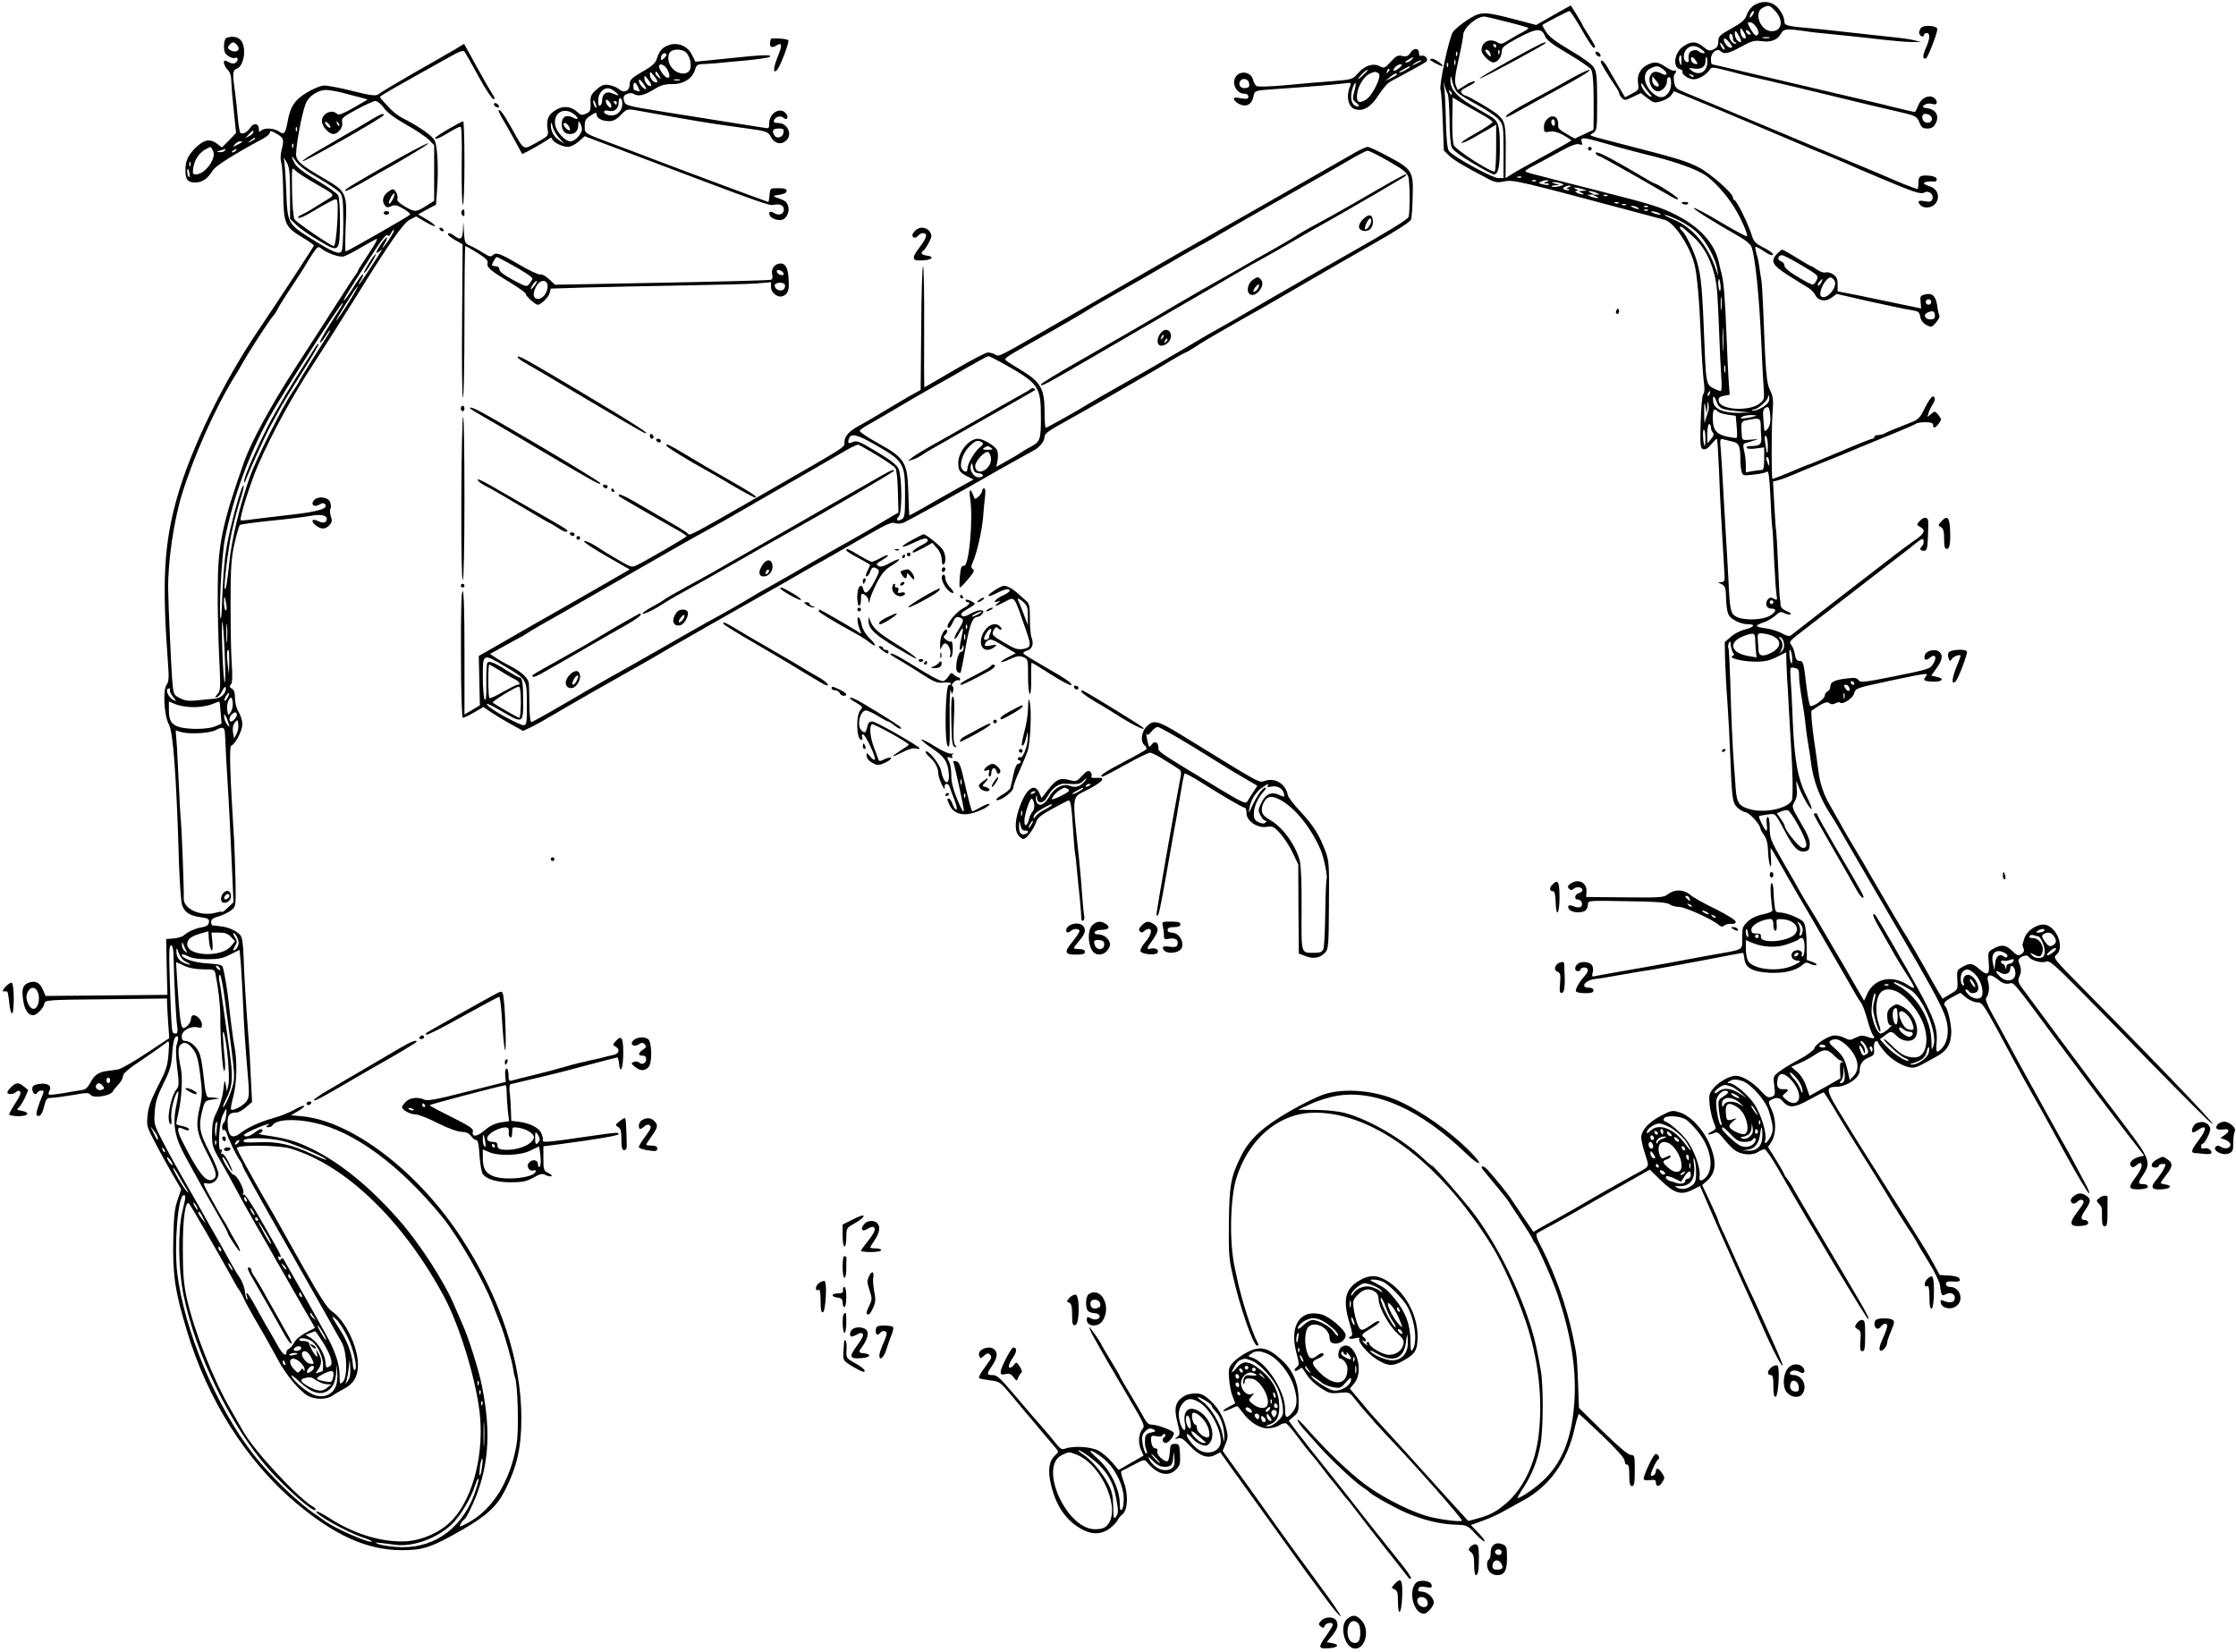 <?xml version="1.0" standalone="no"?>
<!DOCTYPE svg PUBLIC "-//W3C//DTD SVG 20010904//EN"
 "http://www.w3.org/TR/2001/REC-SVG-20010904/DTD/svg10.dtd">
<svg version="1.0" xmlns="http://www.w3.org/2000/svg"
 width="1218pt" height="900pt" viewBox="0 0 1218 900"
 preserveAspectRatio="xMidYMid meet">
<g transform="translate(0,900) scale(0.1,-0.1)"
fill="#000000" stroke="none">
<path d="M9556 8972 c-17 -10 -34 -33 -41 -52 -9 -28 -25 -42 -83 -75 -65 -36
-72 -43 -72 -71 0 -23 -6 -34 -26 -43 -22 -10 -29 -8 -56 14 -37 31 -65 32
-109 2 -48 -32 -60 -113 -18 -124 10 -3 17 -9 14 -13 -8 -13 33 -42 60 -42 28
0 70 24 87 51 11 17 14 17 97 -4 47 -13 120 -31 161 -40 41 -9 167 -39 280
-66 330 -80 400 -97 498 -119 88 -21 93 -23 107 -56 11 -28 19 -34 44 -34 23
0 34 7 45 28 21 40 2 75 -43 82 -30 4 -32 7 -19 18 10 8 26 10 42 6 20 -5 26
-2 26 10 0 8 -9 20 -19 26 -29 15 -69 -7 -83 -47 -7 -18 -15 -33 -19 -33 -4 0
-49 11 -100 23 -52 13 -116 29 -144 35 -27 7 -106 25 -175 41 -69 16 -250 59
-403 95 -152 36 -279 66 -282 66 -3 0 -5 13 -5 30 0 34 34 60 53 41 18 -18 43
-13 112 25 57 31 71 35 109 30 51 -8 88 6 107 40 14 27 28 29 127 15 37 -6 94
-12 127 -15 33 -3 141 -14 239 -25 99 -12 200 -21 225 -20 l46 1 -35 8 c-19 5
-57 11 -85 14 -27 3 -131 14 -230 25 -99 11 -207 23 -240 26 -136 11 -155 16
-155 36 0 30 -26 74 -54 93 -33 21 -74 20 -110 -2z m115 -33 c46 -50 36 -109
-20 -109 -62 0 -101 103 -48 128 33 16 36 15 68 -19z m-123 -19 c-7 -10 -14
-18 -15 -16 -6 6 9 36 18 36 5 0 4 -9 -3 -20z m22 -72 c11 -20 12 -30 4 -38
-8 -8 -17 -2 -33 23 -25 42 -26 49 -4 45 10 -2 24 -15 33 -30z m-63 -57 c-12
-5 -27 19 -27 44 0 16 3 15 19 -10 10 -16 14 -32 8 -34z m29 22 c-7 -7 -26 7
-26 19 0 6 6 6 15 -2 9 -7 13 -15 11 -17z m-61 -13 c16 -30 9 -40 -13 -18 -12
12 -17 48 -7 48 2 0 11 -13 20 -30z m-35 -11 c0 -10 5 -19 12 -19 6 0 8 -3 5
-6 -10 -11 -37 17 -37 38 0 10 5 16 10 13 6 -3 10 -15 10 -26z m198 4 c-10 -2
-26 -2 -35 0 -10 3 -2 5 17 5 19 0 27 -2 18 -5z m-215 -28 c15 -21 16 -25 3
-25 -13 0 -36 28 -36 44 0 13 16 4 33 -19z m-29 -35 c-6 -5 -24 21 -24 34 0 6
6 1 14 -10 8 -10 12 -21 10 -24z m-124 0 c18 -14 20 -20 10 -20 -9 0 -21 5
-27 11 -6 6 -20 8 -32 4 -20 -6 -26 -22 -22 -54 2 -7 -4 -11 -11 -9 -20 7 -22
47 -2 69 22 24 52 24 84 -1z m-111 -62 c0 -27 -2 -29 -8 -13 -5 11 -6 26 -4
33 8 21 13 13 12 -20z m79 1 c12 -18 11 -20 -5 -17 -10 2 -19 11 -21 21 -5 23
10 21 26 -4z m62 -8 c0 -53 -46 -77 -86 -45 -18 15 -18 15 11 11 40 -7 65 8
65 38 0 14 2 25 5 25 3 0 5 -13 5 -29z m-75 -79 c-3 -3 -11 0 -18 7 -9 10 -8
11 6 5 10 -3 15 -9 12 -12z m1293 -215 c15 -17 -1 -40 -24 -35 -27 5 -32 48
-6 48 11 0 24 -6 30 -13z"/>
<path d="M8461 8917 l-93 -53 -111 29 c-174 46 -190 46 -264 -2 -34 -22 -69
-51 -79 -66 -21 -32 -77 -294 -67 -315 4 -8 9 -86 12 -172 l6 -158 30 -29 c27
-25 80 -57 213 -126 36 -19 49 -21 87 -13 46 10 85 1 665 -154 102 -27 195
-52 206 -55 51 -12 134 -133 163 -238 15 -55 28 -197 36 -400 4 -93 11 -199
15 -235 6 -43 6 -68 -2 -77 -6 -7 -12 -75 -14 -153 -4 -124 -2 -141 13 -147
11 -4 25 4 43 25 15 18 29 32 32 32 3 0 8 -78 12 -172 5 -148 12 -269 29 -555
3 -48 2 -53 -17 -54 -20 0 -20 -1 2 -11 16 -8 22 -20 23 -47 2 -76 8 -113 20
-127 20 -24 65 -44 99 -44 45 0 37 -16 -15 -29 -25 -6 -60 -24 -77 -40 l-33
-29 2 -99 c2 -54 7 -159 13 -233 5 -74 12 -202 15 -285 9 -231 12 -256 36
-281 12 -13 34 -26 49 -29 24 -5 80 -69 80 -91 0 -3 9 -18 19 -33 14 -19 21
-47 22 -87 1 -33 6 -68 11 -79 5 -13 7 0 5 38 -2 31 -3 57 -1 57 2 0 23 -36
82 -140 21 -38 92 -160 122 -210 18 -31 246 -423 261 -451 9 -16 22 -35 28
-43 6 -8 21 -47 32 -87 11 -41 25 -79 31 -87 16 -19 5 -23 -29 -10 -25 9 -37
9 -64 -4 -29 -15 -36 -15 -60 -2 -16 8 -40 14 -54 14 -33 0 -106 -46 -112 -71
-3 -10 -38 -36 -82 -60 -42 -22 -91 -52 -109 -66 -33 -25 -34 -27 -27 -78 6
-49 4 -54 -16 -60 -17 -6 -28 1 -53 28 -44 50 -104 87 -140 87 -37 0 -96 -34
-127 -73 -19 -25 -21 -37 -16 -86 4 -31 13 -73 22 -94 15 -36 15 -37 -12 -51
-16 -8 -22 -15 -15 -16 7 0 21 4 31 9 14 8 24 1 51 -33 19 -23 45 -51 58 -60
34 -26 96 -32 126 -12 14 9 31 16 38 16 7 0 42 -51 77 -113 180 -314 483 -818
488 -813 8 7 -13 43 -285 501 -52 88 -106 180 -120 205 -13 25 -31 52 -38 61
-8 8 -14 18 -14 21 0 4 -20 38 -44 78 l-45 72 20 31 c25 42 25 119 -1 174 -19
42 -19 43 0 53 28 15 44 12 62 -10 32 -37 62 -35 142 9 41 23 77 41 80 41 2 0
27 -39 56 -87 28 -49 91 -151 139 -228 49 -77 117 -187 152 -245 34 -58 84
-136 109 -175 26 -38 50 -77 53 -85 4 -8 32 -55 63 -105 31 -49 58 -106 61
-125 8 -58 10 -62 32 -50 27 14 53 2 49 -24 -3 -22 -26 -26 -62 -11 -14 6 -17
4 -14 -11 5 -29 51 -41 82 -20 47 30 24 106 -32 106 -13 0 -22 6 -22 16 0 11
8 15 28 14 44 -3 52 -1 46 15 -4 9 -24 15 -57 17 l-51 3 -38 70 c-21 39 -79
133 -128 210 -49 77 -115 182 -147 233 -32 51 -69 111 -83 132 -42 66 -95 151
-158 255 -65 107 -66 125 -10 125 57 0 128 49 128 87 0 36 16 59 50 73 28 11
31 17 28 48 -2 22 2 37 10 40 6 2 12 0 12 -5 0 -5 16 -28 36 -52 38 -44 100
-81 143 -86 25 -3 40 4 145 63 53 30 74 66 75 130 1 38 -18 123 -30 137 -17
18 -9 30 36 54 l44 23 31 -26 c18 -14 44 -26 60 -26 26 0 34 -11 106 -142 43
-79 93 -172 112 -208 19 -36 42 -78 52 -95 16 -27 133 -236 197 -355 76 -139
136 -240 143 -240 4 0 -4 22 -19 49 -14 27 -41 78 -60 113 -18 34 -50 92 -71
128 -20 36 -54 97 -75 135 -21 39 -68 124 -105 190 -37 66 -87 158 -112 205
-25 47 -64 118 -87 159 -25 45 -38 78 -32 85 15 20 20 56 11 87 -12 42 11 48
52 14 23 -19 40 -26 60 -23 32 5 3 40 301 -362 144 -194 223 -298 339 -449
l98 -126 -29 -7 c-37 -10 -58 -35 -43 -50 9 -9 16 -7 31 6 12 11 21 14 25 7 8
-12 -6 -42 -41 -88 -14 -18 -22 -37 -18 -42 9 -16 95 -11 95 5 0 8 -10 14 -25
14 -31 0 -31 6 0 52 43 63 32 92 -88 250 -118 156 -184 243 -347 463 -89 121
-183 246 -207 279 -41 54 -44 60 -33 87 12 27 11 43 -4 80 -9 21 43 47 55 27
13 -20 71 -36 94 -26 18 8 43 -13 192 -164 94 -95 208 -211 253 -258 119 -124
392 -400 430 -435 143 -131 -189 220 -672 709 -164 166 -166 169 -146 186 41
33 11 132 -48 159 -40 18 -109 -20 -126 -68 -7 -20 -12 -38 -11 -41 1 -3 4
-12 7 -20 4 -9 -2 -20 -13 -27 -17 -11 -24 -8 -50 17 -34 34 -60 37 -103 12
-29 -16 -30 -19 -25 -74 6 -69 -5 -76 -51 -37 -38 34 -53 35 -94 11 -28 -16
-29 -20 -26 -70 3 -52 3 -53 -39 -77 l-41 -25 -20 32 c-11 18 -49 85 -84 148
-36 63 -75 131 -87 150 -21 32 -110 183 -198 335 -19 33 -38 67 -43 75 -70
117 -108 181 -123 210 -11 19 -35 62 -54 95 -38 64 -59 125 -67 190 -3 22 -14
105 -26 184 -11 80 -16 147 -12 150 64 44 83 52 97 41 10 -8 19 -8 33 -1 11 6
22 8 25 4 13 -13 66 20 76 47 11 33 2 30 211 75 191 40 198 41 180 20 -17 -21
-10 -26 40 -28 50 -2 65 17 20 26 l-30 7 30 42 c33 45 35 74 9 91 -21 13 -65
2 -73 -19 -10 -26 4 -37 25 -18 29 26 43 5 20 -31 -17 -29 -25 -31 -207 -68
-169 -34 -190 -36 -200 -22 -10 13 -23 15 -65 9 -68 -8 -89 -19 -89 -45 0 -11
-7 -22 -15 -25 -8 -4 -15 -14 -15 -23 0 -18 -66 -65 -79 -56 -5 2 -14 51 -21
107 -15 129 -17 138 -39 138 -13 0 -20 10 -24 36 -3 20 -13 44 -21 53 -13 14
-6 22 72 81 47 36 152 117 233 180 82 63 189 147 239 185 51 39 111 85 133
104 36 28 43 31 45 16 2 -9 -1 -22 -7 -28 -17 -17 -13 -27 8 -27 17 0 20 9 23
78 2 42 2 83 0 90 -6 18 -26 15 -46 -7 -17 -19 -17 -20 3 -31 32 -17 25 -36
-26 -71 -27 -18 -75 -54 -108 -79 -68 -52 -554 -428 -571 -442 -8 -5 -25 -1
-47 12 -19 11 -58 23 -86 27 -28 3 -51 9 -51 14 0 4 17 13 38 19 20 7 49 24
63 37 23 21 30 23 49 13 11 -6 26 -9 33 -7 7 3 -3 11 -20 18 -22 9 -33 20 -34
34 0 11 -2 28 -4 38 -2 10 -6 95 -10 190 -4 95 -9 174 -10 177 -2 3 -6 64 -10
136 l-7 131 28 7 c16 4 54 18 84 31 30 13 100 42 155 64 55 22 150 60 210 86
61 25 151 62 200 82 50 20 94 40 100 44 5 5 28 9 52 9 32 0 43 -4 43 -15 0
-21 12 -18 31 8 16 21 15 24 -2 46 -19 23 -20 23 -41 5 -21 -19 -21 -19 -13 6
4 14 14 34 21 45 17 24 18 45 2 45 -7 0 -26 -28 -43 -62 -27 -56 -35 -63 -80
-81 -79 -31 -119 -47 -137 -57 -10 -6 -27 -10 -38 -10 -11 0 -20 -4 -20 -10 0
-5 -5 -10 -11 -10 -6 0 -85 -31 -175 -70 -91 -38 -167 -70 -170 -70 -3 0 -48
-18 -101 -41 -52 -22 -96 -39 -98 -37 -6 6 -6 264 0 352 6 77 4 96 -13 130
-20 42 -24 88 -38 451 -3 72 -7 141 -10 153 -3 13 -7 43 -10 65 -3 23 -10 57
-16 75 -5 18 -8 35 -6 37 2 3 21 -7 41 -20 20 -14 41 -25 47 -25 21 0 -1 20
-49 44 -40 21 -49 31 -60 68 -17 56 -82 188 -93 188 -4 0 -8 6 -8 13 0 25
-125 134 -190 167 -64 32 -112 47 -380 116 -239 62 -216 53 -191 70 20 14 21
24 21 171 0 129 -3 160 -17 184 -11 19 -58 53 -128 94 -78 46 -117 75 -133
101 -13 20 -22 37 -20 38 16 12 141 76 147 76 5 0 34 -45 66 -100 31 -55 60
-100 66 -100 14 0 11 7 -26 66 -19 30 -35 56 -35 59 0 4 -62 105 -64 105 -1 0
-44 -24 -95 -53z m-253 -36 c62 -15 114 -30 117 -33 3 -3 -12 -13 -32 -24 -21
-10 -55 -30 -76 -43 -32 -21 -42 -23 -58 -13 -43 27 -89 5 -89 -43 0 -20 44
-65 64 -65 23 0 46 29 46 58 0 24 11 33 90 76 100 53 128 55 146 9 8 -21 40
-45 125 -95 63 -37 119 -76 126 -86 11 -19 15 -87 14 -248 l-1 -81 -51 -24
-51 -24 -47 27 c-37 21 -46 30 -43 50 1 14 -4 31 -13 38 -24 20 -65 -12 -65
-51 0 -30 2 -31 33 -26 23 3 44 -3 75 -20 23 -14 42 -26 42 -28 0 -2 -64 -38
-142 -81 -79 -43 -160 -88 -180 -101 l-37 -23 1 143 c1 148 -3 167 -44 203
-25 22 -164 104 -178 104 -4 0 -12 6 -18 13 -9 10 -1 18 36 37 26 12 42 25 35
27 -6 2 -30 -7 -52 -22 l-41 -25 -10 26 c-8 20 -4 53 15 139 14 62 25 121 25
132 0 39 69 101 115 103 6 0 61 -13 123 -29z m-58 -131 c0 -5 -2 -10 -4 -10
-3 0 -8 5 -11 10 -3 6 -1 10 4 10 6 0 11 -4 11 -10z m-31 -45 c3 -17 2 -17
-13 -3 -19 20 -21 31 -3 26 6 -3 14 -13 16 -23z m48 3 c-3 -8 -6 -5 -6 6 -1
11 2 17 5 13 3 -3 4 -12 1 -19z m-230 -10 c-3 -8 -6 -5 -6 6 -1 11 2 17 5 13
3 -3 4 -12 1 -19z m-10 -50 c-3 -7 -5 -2 -5 12 0 14 2 19 5 13 2 -7 2 -19 0
-25z m-40 -10 c-3 -8 -6 -5 -6 6 -1 11 2 17 5 13 3 -3 4 -12 1 -19z m50 -140
c9 -10 58 -41 109 -69 51 -27 104 -63 118 -80 25 -30 26 -35 26 -175 l0 -144
-29 0 c-32 0 -249 119 -269 148 -8 13 -14 69 -16 168 -2 82 -6 165 -10 184 -5
32 -5 32 3 4 4 -17 12 -37 17 -45 4 -8 9 -70 10 -139 0 -69 5 -137 11 -151 7
-17 46 -47 114 -87 57 -34 109 -62 116 -62 24 0 33 39 33 144 0 123 -7 147
-52 173 -18 11 -66 39 -107 63 -79 47 -112 87 -110 135 1 28 2 27 10 -9 5 -22
17 -48 26 -58z m-29 -13 c-3 -3 -9 2 -12 12 -6 14 -5 15 5 6 7 -7 10 -15 7
-18z m154 -103 c37 -20 68 -41 68 -47 0 -5 -40 -32 -89 -60 -50 -27 -85 -52
-80 -53 5 -2 30 8 57 23 26 15 66 38 90 51 l42 25 0 -125 c0 -69 -4 -127 -8
-130 -15 -9 -209 115 -222 142 -7 16 -10 71 -9 143 l2 118 41 -25 c23 -14 71
-42 108 -62z m408 -53 c0 -11 -4 -17 -10 -14 -5 3 -10 13 -10 21 0 8 5 14 10
14 6 0 10 -9 10 -21z m270 -109 c85 -25 176 -49 220 -60 151 -35 281 -81 332
-116 48 -34 109 -101 152 -169 37 -58 80 -154 72 -162 -3 -3 -66 31 -142 76
-75 45 -141 80 -147 78 -10 -3 104 -74 256 -161 26 -15 52 -37 57 -49 21 -52
43 -270 55 -537 3 -74 8 -171 11 -216 6 -79 5 -82 -21 -102 -57 -45 -216 -35
-223 14 -2 17 4 23 29 28 l31 6 -6 82 c-3 46 -8 151 -11 233 -8 208 -15 293
-26 340 -6 22 -14 54 -17 70 -23 100 -104 189 -230 253 -85 44 -137 60 -437
136 -414 105 -385 97 -385 105 0 4 24 19 53 33 28 15 90 48 135 73 58 32 90
44 104 39 16 -5 20 -3 15 9 -12 32 3 31 123 -3z m-453 -186 c-3 -3 -12 -4 -19
-1 -8 3 -5 6 6 6 11 1 17 -2 13 -5z m80 -20 c-3 -3 -12 -4 -19 -1 -8 3 -5 6 6
6 11 1 17 -2 13 -5z m58 -4 c-19 -8 -19 -9 -1 -9 11 -1 17 -3 14 -6 -3 -4 -18
-3 -34 1 -25 6 -26 8 -9 15 28 11 55 10 30 -1z m80 -9 c17 -7 16 -9 -13 -16
-18 -4 -36 -4 -39 -1 -4 3 5 6 18 7 l24 1 -25 8 c-20 6 -21 8 -5 8 11 0 29 -3
40 -7z m40 -21 c-12 -5 -14 -9 -6 -9 8 -1 12 -3 9 -6 -3 -3 -13 -2 -22 1 -14
5 -15 9 -4 15 7 5 20 8 28 8 10 0 8 -3 -5 -9z m75 -10 l25 -8 -25 -2 c-23 -1
-23 -2 -5 -10 13 -6 15 -9 5 -9 -8 0 -22 4 -30 9 -13 9 -13 10 0 11 10 0 8 3
-5 9 -25 11 1 11 35 0z m75 -20 l20 -9 -20 -1 -20 -1 20 -9 c13 -5 14 -9 5 -9
-8 0 -24 4 -35 9 l-20 9 20 1 20 1 -20 9 c-13 5 -14 9 -5 9 8 0 24 -4 35 -9z
m62 -16 c-3 -3 -12 -4 -19 -1 -8 3 -5 6 6 6 11 1 17 -2 13 -5z m60 -40 c-3 -3
-12 -4 -19 -1 -8 3 -5 6 6 6 11 1 17 -2 13 -5z m40 -10 c-3 -3 -12 -4 -19 -1
-8 3 -5 6 6 6 11 1 17 -2 13 -5z m63 -14 c18 -12 2 -12 -25 0 -13 6 -15 9 -5
9 8 0 22 -4 30 -9z m57 4 c-3 -3 -12 -4 -19 -1 -8 3 -5 6 6 6 11 1 17 -2 13
-5z m0 -20 c-3 -3 -12 -4 -19 -1 -8 3 -5 6 6 6 11 1 17 -2 13 -5z m58 -14 c13
-5 14 -9 5 -9 -8 0 -24 4 -35 9 -13 5 -14 9 -5 9 8 0 24 -4 35 -9z m110 -40
c34 -16 80 -47 101 -68 47 -45 100 -142 108 -197 l6 -40 -14 40 c-43 128 -127
227 -229 269 -34 14 -56 25 -48 26 7 0 41 -13 76 -30z m83 -94 c71 -67 116
-173 126 -297 3 -41 8 -144 11 -229 3 -85 8 -190 11 -232 4 -47 2 -78 -3 -78
-6 0 -24 7 -40 15 -38 19 -40 31 -48 230 -12 311 -18 380 -41 459 -17 59 -61
151 -80 167 -20 17 -17 34 4 18 9 -7 36 -31 60 -53z m144 -260 c2 -19 0 -32
-4 -30 -8 5 -12 64 -4 64 2 0 6 -15 8 -34z m5 -128 c-2 -18 -4 -6 -4 27 0 33
2 48 4 33 2 -15 2 -42 0 -60z m10 -220 c-2 -29 -3 -6 -3 52 0 58 1 81 3 53 2
-29 2 -77 0 -105z m10 -125 c-3 -10 -5 -2 -5 17 0 19 2 27 5 18 2 -10 2 -26 0
-35z m-84 -118 c-3 -9 -8 -14 -10 -11 -3 3 -2 9 2 15 9 16 15 13 8 -4z m316
-51 c-18 -21 -68 -46 -82 -40 -7 2 -5 5 5 5 23 1 78 49 79 69 1 14 2 14 6 -1
3 -10 -1 -25 -8 -33z m-278 7 c13 -36 26 -42 114 -51 l70 -7 -65 -2 c-82 -1
-134 21 -138 62 -4 36 6 35 19 -2z m-51 -26 c3 35 4 36 7 11 3 -16 0 -39 -6
-50 -5 -12 -12 -32 -14 -46 -2 -14 -4 9 -4 50 0 61 1 67 7 35 l7 -40 3 40z
m342 -90 c-5 -29 -32 -56 -32 -34 -1 8 -3 35 -5 61 -3 37 -1 49 13 57 14 8 18
4 23 -25 3 -19 4 -46 1 -59z m-284 63 c6 -6 31 -14 54 -17 l43 -6 5 -58 c3
-32 3 -60 0 -62 -3 -2 -27 1 -53 7 -58 12 -77 37 -77 100 0 49 7 57 28 36z
m192 -28 c-14 -4 -36 -8 -50 -9 -20 -1 -22 1 -10 9 8 5 31 9 50 9 32 -1 33 -2
10 -9z m41 -42 c0 -18 1 -50 3 -70 3 -39 -8 -48 -62 -48 -13 0 -20 -4 -17 -10
3 -5 25 -7 50 -3 l45 6 0 -62 c0 -42 -4 -61 -12 -61 -7 0 -30 -3 -50 -6 l-38
-7 0 39 c0 22 -4 56 -9 77 -7 27 -6 39 2 42 7 1 28 8 47 14 34 10 34 10 -12 6
-46 -4 -48 -3 -50 23 -5 75 -4 77 27 83 66 14 75 12 76 -23z m-271 -16 c0 -10
5 -23 10 -28 8 -8 5 -18 -9 -35 l-20 -24 -1 53 c0 28 5 52 10 52 6 0 10 -8 10
-18z m-30 -59 c0 -25 -2 -44 -4 -42 -9 9 -13 89 -5 89 5 0 9 -21 9 -47z m340
-40 c0 -57 -5 -53 -14 11 -5 33 -4 46 3 41 6 -3 11 -27 11 -52z m-194 22 c36
-7 44 -24 44 -95 0 -25 3 -56 7 -69 6 -22 9 -23 67 -16 33 3 66 11 72 16 8 6
13 -33 18 -139 3 -81 8 -156 10 -167 2 -11 7 -90 10 -175 4 -85 10 -170 13
-189 5 -31 4 -32 -15 -22 -15 8 -23 7 -32 -4 -18 -21 -8 -50 17 -50 33 0 30
-17 -6 -39 -39 -23 -132 -27 -177 -8 -37 16 -41 30 -49 207 -3 61 -10 178 -15
260 -5 83 -12 200 -15 260 -3 61 -8 141 -11 179 -6 63 -5 68 12 63 11 -3 33
-8 50 -12z m201 -112 c1 -24 1 -25 -7 -8 -11 26 -12 35 -2 35 4 0 8 -12 9 -27z
m23 -763 c0 -5 -4 -10 -10 -10 -5 0 -10 5 -10 10 0 6 5 10 10 10 6 0 10 -4 10
-10z m-99 -202 c0 -18 2 -48 4 -66 l3 -33 -41 7 c-104 17 -116 79 -22 112 48
17 55 14 56 -20z m85 22 c60 -23 61 -65 4 -95 -46 -24 -70 -20 -71 13 -1 15
-2 42 -4 60 -2 28 0 32 21 32 12 0 35 -5 50 -10z m72 -47 c2 -20 -3 -34 -15
-43 -15 -12 -16 -12 -5 0 6 8 12 23 12 35 0 12 -6 27 -12 34 -11 11 -10 13 2
9 8 -3 16 -18 18 -35z m-277 -50 c7 -7 5 -13 -3 -16 -27 -10 49 -30 117 -31
57 -1 80 4 123 25 l52 26 1 -56 c1 -31 3 -72 4 -91 2 -19 6 -89 9 -155 4 -66
9 -151 11 -190 11 -158 13 -300 5 -316 -23 -42 -140 -68 -220 -49 -65 16 -79
34 -85 111 -2 35 -7 96 -10 134 -8 108 -15 274 -20 459 -3 92 -7 172 -10 176
-3 5 -2 16 2 27 7 15 9 12 11 -12 2 -16 8 -35 13 -42z m321 -22 c2 -22 0 -37
-3 -35 -9 5 -17 74 -8 74 4 0 9 -18 11 -39z m38 -105 c0 -22 7 -77 15 -122 8
-45 17 -108 20 -140 3 -32 10 -81 15 -109 5 -27 12 -72 15 -100 12 -94 46
-186 99 -270 18 -27 44 -70 58 -95 14 -25 65 -112 113 -195 48 -82 95 -163
105 -180 9 -16 57 -97 105 -180 151 -256 220 -382 246 -448 30 -75 24 -151
-16 -190 -26 -26 -30 -21 -26 30 8 100 -16 154 -238 538 -102 175 -99 171
-107 163 -3 -3 10 -32 28 -63 36 -63 64 -112 94 -165 11 -19 37 -62 58 -94 54
-84 55 -92 8 -61 -85 56 -181 36 -220 -47 l-18 -39 -48 83 c-26 46 -57 99 -68
118 -12 19 -52 89 -91 155 -38 66 -80 136 -92 155 -13 19 -34 55 -48 80 -13
25 -57 101 -96 168 -66 115 -71 128 -71 183 0 34 -4 59 -10 59 -7 0 -9 -16 -6
-40 3 -22 1 -38 -3 -35 -10 6 -44 75 -39 79 1 2 22 6 45 9 47 6 39 14 100 -99
42 -80 68 -106 101 -102 22 2 28 9 30 35 2 25 -9 54 -48 120 -51 87 -51 88
-35 116 12 20 16 42 12 75 -4 44 -4 45 7 17 20 -54 61 -128 73 -132 6 -2 -6
31 -28 74 -47 94 -65 195 -74 418 -3 83 -8 180 -11 216 -4 66 -4 66 21 61 22
-4 25 -10 25 -46z m301 -39 c-1 -12 -15 -9 -19 4 -3 6 1 10 8 8 6 -3 11 -8 11
-12z m-28 -22 c9 -22 -8 -26 -21 -4 -10 15 -10 19 2 19 8 0 16 -7 19 -15z
m-26 -57 c-3 -7 -5 -2 -5 12 0 14 2 19 5 13 2 -7 2 -19 0 -25z m-252 -693 c51
-92 57 -128 23 -123 -20 3 -96 97 -97 121 -1 5 -10 22 -22 38 l-20 29 23 10
c13 5 29 8 36 7 7 -1 33 -38 57 -82z m1340 -575 c-3 -5 -16 -10 -28 -10 -18 0
-19 2 -7 10 20 13 43 13 35 0z m51 -27 c19 -25 17 -41 -5 -53 -16 -8 -23 -5
-42 21 -18 26 -19 33 -8 40 22 14 41 11 55 -8z m-85 -3 c15 0 40 -60 37 -88
-2 -21 -9 -28 -29 -30 -15 -2 -32 4 -40 14 -13 16 -12 16 8 6 32 -18 42 -15
49 13 9 35 -19 75 -52 75 -15 0 -23 4 -19 11 4 6 14 8 22 5 8 -3 19 -6 24 -6z
m79 -90 c-32 -24 -42 -14 -11 11 13 11 27 17 30 14 3 -4 -5 -15 -19 -25z
m-259 -1 c11 -5 17 -14 13 -20 -4 -7 -10 -6 -19 1 -22 18 -44 1 -47 -38 l-4
-37 -8 38 c-13 57 17 82 65 56z m44 -48 c-3 -6 -13 -11 -21 -11 -8 0 -15 -8
-15 -17 -1 -17 -2 -17 -6 0 -2 9 -9 17 -14 17 -5 0 -9 5 -9 11 0 6 6 9 13 6 6
-2 21 -1 32 3 23 9 30 6 20 -9z m13 -56 c6 -49 -49 -62 -88 -20 -25 26 -21 32
10 15 25 -13 50 -2 50 22 0 30 25 16 28 -17z m-218 -13 c29 -29 47 -89 36
-117 -9 -23 -50 -18 -76 10 -13 14 -18 25 -12 25 6 0 14 -4 17 -10 9 -15 42
-12 49 5 11 30 -24 85 -54 85 -21 0 -32 -23 -23 -47 4 -11 3 -14 -5 -9 -16 9
-15 59 0 74 19 19 37 14 68 -16z m0 -66 c0 -6 -7 -2 -15 8 -8 11 -15 25 -15
30 0 6 7 2 15 -8 8 -11 15 -25 15 -30z m-392 4 c20 -11 44 -25 52 -32 65 -56
132 -228 113 -290 -11 -33 -11 -33 -12 18 -2 124 -81 254 -188 309 -15 8 -22
15 -15 15 7 0 29 -9 50 -20z m-81 4 c-3 -3 -12 -4 -19 -1 -8 3 -5 6 6 6 11 1
17 -2 13 -5z m51 -38 c42 -22 97 -85 127 -145 50 -100 32 -211 -35 -211 -44 0
-75 15 -120 60 -22 22 -43 40 -47 40 -15 0 82 -89 109 -101 16 -6 27 -14 24
-16 -9 -10 -83 37 -118 75 l-38 41 27 20 c33 27 37 26 67 -4 28 -28 77 -33 96
-10 34 41 -2 137 -64 170 -32 18 -36 18 -60 2 -18 -12 -26 -26 -26 -46 0 -40
10 -62 24 -55 6 3 -2 -6 -17 -20 -15 -14 -35 -26 -42 -26 -16 0 -38 46 -49
102 -6 34 9 126 19 116 3 -2 0 -22 -6 -43 -9 -31 -7 -52 6 -102 10 -35 21 -63
26 -63 4 0 2 19 -6 41 -19 54 -19 122 0 159 18 34 57 40 103 16z m-1 -131 c1
-45 -9 -60 -21 -29 -8 21 -8 59 1 67 14 14 18 6 20 -38z m80 -39 c10 -31 9
-36 -5 -36 -10 0 -22 4 -28 8 -19 12 -44 70 -38 86 10 25 58 -15 71 -58z m-16
-46 c23 0 25 -18 3 -27 -17 -6 -67 35 -58 49 3 4 12 1 20 -7 9 -8 24 -15 35
-15z m-347 -70 c64 -57 83 -128 44 -170 l-22 -23 -11 49 c-15 64 -26 84 -71
124 -29 25 -34 34 -23 41 25 15 47 10 83 -21z m112 -11 c13 -26 14 -33 2 -40
-20 -13 -23 -11 -35 21 -13 34 3 31 17 -4 8 -19 9 -19 9 -2 1 11 -6 28 -16 38
-9 10 -11 18 -5 18 6 0 19 -14 28 -31z m-222 3 c2 -4 -4 -8 -15 -8 -10 0 -19
4 -19 8 0 4 6 8 14 8 8 0 17 -4 20 -8z m256 -17 c0 -8 -2 -15 -4 -15 -2 0 -6
7 -10 15 -3 8 -1 15 4 15 6 0 10 -7 10 -15z m306 -20 c-7 -28 -60 -65 -91 -64
-16 1 -15 2 6 8 48 15 67 31 74 62 4 17 9 28 12 25 3 -3 2 -17 -1 -31z m-518
-12 c15 -15 30 -28 34 -28 3 0 10 -4 15 -9 4 -5 3 -6 -4 -3 -8 5 -11 -7 -10
-40 l2 -47 -84 -48 -84 -47 -18 52 c-11 32 -30 62 -50 79 l-32 27 46 20 c26
11 64 32 84 46 48 32 67 32 101 -2z m58 -139 c-3 -8 -11 -14 -18 -14 -9 0 -9
3 0 12 7 7 13 28 14 48 l1 35 4 -33 c3 -19 2 -40 -1 -48z m-240 -16 c8 -15 14
-35 13 -45 0 -11 -5 -6 -11 12 -6 17 -21 41 -34 56 -13 14 -24 29 -24 34 0 14
41 -28 56 -57z m-47 17 c48 -55 56 -117 15 -123 -11 -2 -32 6 -45 18 -22 19
-23 21 -6 34 24 19 21 25 -10 23 -30 -2 -39 17 -29 59 9 35 38 30 75 -11z
m-264 -5 c45 -17 122 -105 139 -158 26 -83 28 -109 12 -141 -21 -40 -39 -50
-30 -18 8 35 -21 132 -58 190 -33 51 -110 117 -137 117 -14 0 -14 2 -1 10 19
13 42 12 75 0z m-63 -29 c13 -5 37 -22 53 -36 l30 -26 -40 25 c-46 30 -90 33
-117 9 -10 -9 -18 -11 -18 -5 0 13 39 42 57 42 6 0 22 -4 35 -9z m-19 -28 c4
-3 -7 -15 -24 -25 -30 -19 -31 -21 -26 -71 3 -29 9 -61 13 -71 5 -13 4 -17 -3
-13 -12 8 -28 99 -24 132 5 37 45 67 64 48z m61 -32 c4 -5 -5 -4 -19 2 -14 7
-25 16 -25 20 0 9 36 -9 44 -22z m1 -27 c29 -25 29 -25 3 -10 -36 21 -74 20
-87 -1 -9 -16 -10 -16 -11 4 0 40 52 44 95 7z m-1 -33 c41 -35 61 -126 30
-138 -20 -7 -84 25 -84 42 0 7 10 20 23 29 19 15 20 16 2 11 -37 -12 -40 -10
-43 23 -5 49 4 65 30 57 13 -4 31 -15 42 -24z m97 -26 c7 -13 3 -12 -10 5 -11
14 -21 30 -21 35 0 11 14 -7 31 -40z m16 -57 c-3 -8 -6 -5 -6 6 -1 11 2 17 5
13 3 -3 4 -12 1 -19z m-57 -70 c-12 -10 -28 -14 -38 -10 -15 6 -15 7 3 10 30
6 45 22 46 51 2 25 2 24 6 -4 4 -21 -1 -34 -17 -47z m-101 12 c30 -32 45 -40
74 -40 20 0 39 5 42 10 12 20 26 10 15 -10 -14 -26 -52 -35 -82 -20 -27 14
-98 81 -98 92 0 15 11 8 49 -32z m171 -5 c0 -57 -28 -86 -79 -83 -36 1 -36 1
-5 5 42 5 64 32 71 82 7 54 13 52 13 -4z m-25 26 c3 -5 1 -12 -5 -16 -5 -3
-10 1 -10 9 0 18 6 21 15 7z"/>
<path d="M8228 8673 c-97 -54 -172 -99 -168 -101 8 -3 360 187 360 194 0 11
-28 -3 -192 -93z"/>
<path d="M8574 8581 c-40 -22 -94 -52 -120 -67 -27 -15 -83 -45 -124 -67 -86
-46 -133 -77 -127 -84 3 -2 22 6 43 18 46 26 212 117 305 168 36 20 77 44 90
53 43 30 6 19 -67 -21z"/>
<path d="M8650 8190 c0 -5 5 -10 10 -10 6 0 10 5 10 10 0 6 -4 10 -10 10 -5 0
-10 -4 -10 -10z"/>
<path d="M8695 8160 c3 -5 10 -10 15 -10 5 0 93 -49 197 -108 234 -135 233
-135 233 -124 0 9 -114 82 -126 82 -3 0 -44 23 -92 52 -175 103 -245 137 -227
108z"/>
<path d="M9160 7896 c0 -9 30 -14 35 -6 4 6 -3 10 -14 10 -12 0 -21 -2 -21 -4z"/>
<path d="M9880 4564 c0 -3 46 -85 102 -182 56 -97 114 -198 128 -224 14 -26
30 -48 37 -48 13 0 4 16 -151 279 -53 91 -96 168 -96 173 0 4 -4 8 -10 8 -5 0
-10 -3 -10 -6z"/>
<path d="M10464 8848 c-6 -7 -10 -19 -10 -27 1 -17 26 -28 26 -12 0 6 7 11 15
11 20 0 19 -29 -4 -81 -19 -42 -19 -63 0 -57 10 3 59 128 62 158 3 20 -75 27
-89 8z"/>
<path d="M1233 8793 c-7 -2 -13 -22 -13 -44 0 -30 5 -42 25 -55 13 -8 29 -13
34 -10 16 10 22 -11 7 -24 -11 -8 -20 -8 -35 -1 -11 6 -22 11 -25 11 -14 0 -4
-32 14 -50 14 -14 20 -34 20 -67 1 -27 7 -99 14 -162 l12 -115 -38 -40 -39
-39 -29 22 c-38 27 -70 20 -117 -26 -40 -41 -53 -70 -53 -121 0 -51 13 -66 54
-66 38 0 68 21 96 67 15 24 120 90 273 172 20 11 37 25 37 33 0 10 5 10 23 1
51 -27 56 -36 43 -87 -8 -30 -10 -58 -4 -77 5 -16 10 -93 11 -170 2 -165 9
-181 107 -240 33 -20 60 -39 60 -42 0 -5 -203 -315 -300 -458 -196 -289 -371
-651 -447 -920 -71 -255 -81 -456 -47 -912 5 -65 3 -86 -9 -104 -21 -29 -13
-170 13 -215 23 -41 41 -276 55 -759 4 -104 11 -205 16 -222 13 -42 41 -61
102 -69 41 -6 48 -10 45 -28 -2 -15 -12 -22 -38 -27 -37 -6 -75 -23 -100 -45
-8 -7 -33 -14 -55 -16 l-40 -3 3 -152 4 -152 -332 -3 -332 -3 -13 31 c-17 42
-41 54 -76 42 -35 -12 -42 -34 -33 -95 7 -52 27 -83 54 -83 20 0 57 38 62 64
3 19 16 20 336 23 l332 4 0 -23 c0 -13 3 -61 6 -108 l6 -85 -126 -83 c-69 -46
-139 -86 -156 -88 -16 -2 -43 -6 -59 -8 -44 -6 -67 -22 -88 -62 -13 -25 -27
-39 -44 -41 -13 -2 -59 -9 -101 -17 -43 -7 -80 -11 -82 -8 -3 2 -1 13 4 22 13
24 -7 39 -45 37 -41 -4 -54 -13 -48 -37 6 -22 18 -26 28 -10 3 6 13 10 22 10
11 0 13 -5 8 -17 -30 -72 -42 -114 -34 -119 16 -10 29 6 40 52 10 39 15 44 39
44 15 0 67 7 115 15 76 14 89 14 99 1 15 -20 106 -6 121 19 5 10 20 28 33 41
12 13 22 32 22 43 0 14 32 41 108 91 59 40 115 80 126 89 18 16 19 14 14 -59
-5 -65 -12 -88 -57 -175 -38 -75 -53 -115 -57 -160 -6 -57 -4 -64 39 -145 24
-47 67 -124 94 -172 l50 -86 -20 -59 c-16 -46 -20 -89 -23 -208 -4 -200 9
-288 73 -500 112 -377 325 -713 591 -938 215 -181 392 -261 582 -261 115 0
160 15 328 111 131 75 189 128 233 215 66 131 89 232 89 396 0 309 -116 656
-326 978 -234 360 -593 635 -864 663 l-65 6 39 23 c56 33 36 40 -21 7 -26 -15
-79 -36 -117 -46 -72 -21 -136 -50 -175 -80 -48 -38 -71 -19 -71 62 0 37 12
49 49 49 10 0 33 13 51 29 l33 28 -7 139 c-3 77 -8 164 -11 194 -14 182 -26
368 -28 457 -2 67 -8 107 -17 118 -20 24 -65 45 -107 49 -21 3 -41 5 -45 5 -5
1 -8 9 -8 20 0 13 12 22 43 30 23 7 53 22 67 33 25 20 25 22 23 157 -2 75 -5
170 -7 211 -23 365 -28 524 -17 528 22 7 61 81 61 117 0 19 -9 49 -20 67 -12
19 -20 51 -20 75 0 29 -5 45 -17 52 -13 7 -15 12 -5 23 8 10 9 44 4 119 -4 57
-6 205 -6 329 0 189 4 240 21 318 12 52 25 97 29 102 5 4 83 15 174 24 91 9
186 21 211 26 52 10 89 4 89 -16 0 -21 -20 -27 -46 -13 -33 17 -44 2 -15 -22
30 -24 53 -24 76 1 14 15 15 25 7 48 -5 16 -6 35 -2 42 5 7 3 24 -3 37 -12 27
-67 32 -87 8 -20 -24 2 -40 29 -24 15 10 24 10 31 3 23 -23 -35 -41 -185 -58
-83 -9 -177 -21 -210 -25 -33 -5 -62 -7 -64 -5 -9 8 58 218 95 301 82 185 185
373 306 558 72 111 132 206 227 358 182 293 257 401 293 420 l35 18 51 -30
c29 -17 52 -27 52 -22 0 5 -21 21 -46 36 l-47 27 49 27 49 26 6 85 c8 111 2
228 -12 262 -11 26 -82 77 -173 123 -35 18 -60 39 -108 93 -10 10 -18 21 -18
24 0 6 69 45 374 215 61 35 81 41 87 31 5 -7 39 -68 76 -135 37 -68 74 -123
81 -123 10 0 8 8 -6 28 -10 15 -49 82 -86 150 l-68 123 -46 -28 c-26 -15 -128
-74 -227 -130 -99 -57 -184 -108 -190 -114 -14 -14 -41 -11 -160 19 -61 15
-124 27 -142 26 -17 -1 -59 -18 -93 -39 -66 -40 -90 -78 -104 -161 -11 -61
-19 -70 -47 -50 -27 19 -80 21 -97 4 -9 -9 -12 -7 -12 9 0 31 -27 36 -46 9
-17 -27 -43 -41 -55 -29 -4 4 -10 42 -14 83 -3 41 -10 104 -15 140 -14 97 -13
118 8 125 40 12 57 110 26 153 -14 21 -51 28 -81 15z m55 -35 c29 -29 -1 -52
-37 -29 -12 8 -12 12 -2 25 16 19 23 20 39 4z m577 -263 c33 -9 78 -21 99 -26
l39 -11 -77 -45 c-57 -32 -81 -42 -89 -34 -32 32 -93 -3 -82 -48 6 -28 39 -61
61 -61 26 0 55 38 48 64 -5 22 3 29 79 70 46 25 93 46 103 46 10 -1 31 -17 45
-38 18 -25 57 -54 122 -91 52 -29 108 -67 124 -83 l28 -29 0 -151 0 -152 -44
-28 c-55 -34 -61 -35 -117 -2 -32 19 -43 31 -39 43 3 9 -1 26 -9 36 -13 18
-15 18 -38 3 -31 -20 -40 -51 -23 -75 10 -14 17 -15 37 -6 20 9 31 6 67 -15
23 -13 39 -28 34 -32 -11 -11 -342 -200 -350 -200 -3 0 -3 62 0 138 9 177 3
189 -108 254 -124 72 -154 95 -161 125 -8 29 29 235 52 290 15 39 67 73 109
73 17 0 58 -7 90 -15z m-65 -187 c0 -6 -7 -5 -15 2 -8 7 -15 17 -15 22 0 6 7
5 15 -2 8 -7 15 -17 15 -22z m48 7 c-3 -3 -9 2 -12 12 -6 14 -5 15 5 6 7 -7
10 -15 7 -18z m-231 -27 c-3 -8 -6 -5 -6 6 -1 11 2 17 5 13 3 -3 4 -12 1 -19z
m-237 -8 c0 -5 -10 -15 -22 -21 l-23 -12 20 21 c23 24 25 25 25 12z m10 -35
c0 -2 -10 -9 -22 -15 -22 -11 -22 -10 -4 4 21 17 26 19 26 11z m-71 -19 c-2
-2 -15 -9 -29 -16 -23 -12 -24 -12 -11 3 7 10 20 17 29 17 8 0 13 -2 11 -4z
m278 -28 c-3 -8 -6 -5 -6 6 -1 11 2 17 5 13 3 -3 4 -12 1 -19z m-437 -19 c22
-40 -43 -129 -93 -129 -17 0 -19 5 -14 37 7 44 34 83 68 100 30 16 26 17 39
-8z m65 1 c-3 -5 -16 -10 -28 -9 -20 1 -20 2 3 9 14 4 26 8 28 9 2 1 0 -3 -3
-9z m60 0 c-3 -5 -12 -10 -18 -10 -7 0 -6 4 3 10 19 12 23 12 15 0z m295 -233
l0 -139 33 -32 c17 -18 72 -56 121 -85 115 -69 116 -68 118 100 0 72 -4 133
-10 145 -6 11 -58 48 -116 82 -72 42 -110 72 -121 92 -22 43 -18 48 8 10 14
-21 59 -55 121 -90 55 -32 108 -68 118 -80 15 -19 18 -42 18 -164 0 -77 -4
-147 -9 -154 -12 -20 -45 -7 -155 61 -140 88 -140 86 -147 270 -3 84 -9 161
-13 172 -4 11 2 4 13 -15 18 -30 20 -53 21 -173z m-543 151 c-3 -8 -6 -5 -6 6
-1 11 2 17 5 13 3 -3 4 -12 1 -19z m664 -88 c138 -80 130 -67 62 -109 -33 -20
-68 -42 -79 -49 -10 -6 -30 -17 -44 -23 -14 -6 -20 -13 -14 -16 7 -2 36 10 65
28 106 63 137 78 143 72 14 -14 -1 -253 -16 -253 -16 0 -203 128 -214 146 -6
11 -12 79 -13 152 -2 132 -2 133 17 114 11 -11 53 -39 93 -62z m-669 45 c3
-13 1 -22 -3 -19 -9 5 -13 44 -5 44 2 0 6 -11 8 -25z m1108 -140 c-19 -36 -31
-31 -13 6 8 16 18 28 21 25 3 -3 -1 -17 -8 -31z m-20 -219 c-17 -25 -33 -46
-36 -46 -2 0 3 11 12 25 9 14 14 28 11 31 -5 6 -57 -69 -57 -82 0 -4 8 0 17 7
17 13 17 12 2 -11 -70 -110 -111 -170 -115 -170 -2 0 3 11 12 25 9 14 14 28
11 31 -2 3 -26 -29 -52 -71 -26 -42 -49 -74 -52 -72 -4 4 32 62 170 275 37 58
63 89 68 81 5 -8 11 -5 19 11 6 12 14 20 16 17 3 -3 -9 -25 -26 -51z m-86 -38
c-15 -24 -40 -62 -55 -85 -16 -23 -29 -44 -29 -48 0 -3 -5 -11 -10 -18 -6 -7
-32 -46 -58 -87 -72 -112 -173 -268 -273 -423 -137 -212 -241 -404 -281 -517
-118 -335 -142 -449 -142 -695 -1 -99 3 -262 8 -363 8 -172 8 -183 -10 -204
-14 -15 -15 -20 -4 -16 8 2 20 14 26 26 15 31 24 38 24 21 0 -28 -27 -52 -61
-55 -19 -1 -61 -5 -94 -9 -47 -5 -67 -2 -95 12 -35 18 -35 19 -42 98 -6 85
-21 403 -22 495 -2 149 30 372 76 520 61 198 177 460 275 621 22 35 46 75 53
89 43 76 148 237 168 259 8 8 18 24 23 35 5 12 40 68 79 126 39 58 73 112 77
120 4 8 20 34 36 58 26 38 31 42 46 29 30 -25 99 -50 123 -44 13 4 57 26 98
51 41 24 78 44 83 45 4 1 -5 -18 -19 -41z m-110 -265 c-32 -56 -98 -153 -92
-138 1 6 27 50 57 98 57 92 82 120 35 40z m-67 -67 c-73 -111 -119 -188 -114
-192 2 -3 15 11 27 30 12 20 24 36 26 36 6 0 9 5 -88 -148 -43 -68 -78 -126
-78 -128 0 -3 -18 -32 -41 -66 -49 -71 -197 -367 -227 -453 -57 -162 -99 -338
-113 -470 -12 -112 -18 -149 -24 -143 -8 7 15 198 35 299 12 57 33 137 46 178
14 40 23 79 21 85 -6 17 -53 -144 -82 -279 -18 -86 -27 -166 -32 -280 -3 -88
-7 -162 -9 -164 -15 -17 2 339 21 433 46 231 134 469 246 669 74 133 385 617
396 617 3 0 -2 -11 -10 -24z m-624 -1619 c3 -22 2 -35 -4 -32 -5 4 -9 22 -9
42 0 45 5 40 13 -10z m4 -199 c-2 -24 -4 -5 -4 42 0 47 2 66 4 43 2 -24 2 -62
0 -85z m-13 -68 c4 -90 4 -161 0 -157 -4 4 -10 81 -13 172 -3 90 -3 161 0 157
4 -4 9 -81 13 -172z m25 -47 l-2 -68 -7 60 c-6 56 -5 75 6 75 2 0 3 -30 3 -67z
m-323 -152 c-3 -5 4 -21 16 -36 21 -27 21 -27 1 -17 -29 16 -46 62 -22 62 5 0
8 -4 5 -9z m314 -41 c-6 -12 -14 -20 -17 -17 -2 3 1 14 8 26 17 26 24 19 9 -9z
m28 -31 c1 -16 -4 -39 -12 -50 -13 -19 -14 -18 -18 13 -5 29 8 68 22 68 3 0 7
-14 8 -31z m-213 -21 c33 0 78 7 99 16 22 9 40 15 41 14 2 -2 5 -29 7 -62 l5
-58 -36 -15 c-41 -17 -149 -18 -198 -2 -41 13 -53 35 -53 93 l0 45 38 -16 c20
-8 64 -15 97 -15z m235 -41 c0 -14 -20 -37 -32 -37 -12 0 -10 24 4 38 16 16
28 15 28 -1z m-45 -47 c7 -24 7 -24 -9 -5 -8 11 -15 29 -15 40 0 16 1 17 8 5
5 -8 12 -26 16 -40z m43 -58 l-13 -25 -6 34 c-3 23 0 40 10 53 15 18 16 17 19
-9 2 -16 -2 -40 -10 -53z m-62 -8 c1 -37 10 -201 19 -344 4 -64 9 -164 21
-430 l6 -135 -31 -29 c-17 -17 -31 -27 -31 -24 0 4 -15 2 -32 -3 -82 -24 -180
19 -177 78 2 35 -10 361 -16 428 -3 28 -7 106 -10 175 -3 69 -8 167 -11 219
l-7 93 24 -8 c40 -15 161 -9 194 9 41 22 50 17 51 -29z m-75 -1169 c7 -7 9 7
6 43 l-5 52 42 0 c32 0 48 -6 64 -23 l22 -24 -20 -25 c-50 -65 -240 -58 -240
8 0 28 19 43 72 59 l43 12 3 -46 c2 -25 8 -50 13 -56z m149 39 c0 -12 -7 -27
-15 -34 -18 -15 -19 -7 -3 20 10 16 10 24 0 40 -17 27 -15 39 3 16 8 -11 15
-30 15 -42z m-287 -39 c9 -18 9 -19 -6 -6 -10 7 -17 23 -16 35 0 14 2 16 6 6
3 -8 10 -24 16 -35z m-67 -58 c2 -105 13 -322 20 -364 4 -30 -2 -39 -22 -30
-8 3 -11 40 -19 285 -5 157 -4 192 7 192 10 0 13 -21 14 -83z m62 -3 c36 -18
38 -25 4 -13 -36 12 -52 35 -51 71 0 18 3 16 12 -12 7 -19 22 -40 35 -46z
m317 -249 c3 -88 13 -234 21 -324 13 -149 13 -166 -2 -188 -15 -24 -72 -55
-85 -47 -4 2 2 36 13 76 18 70 21 190 5 268 -6 28 -24 168 -32 245 -5 54 -23
160 -31 186 -3 13 -22 17 -82 21 -73 4 -142 27 -142 47 0 5 15 2 33 -7 21 -11
57 -17 107 -17 61 0 85 5 125 26 l50 25 7 -75 c3 -42 9 -148 13 -236z m-218
205 c59 0 62 -1 67 -27 16 -80 26 -166 26 -233 0 -129 13 -300 22 -294 4 3 6
29 3 57 -13 142 -14 171 -6 152 16 -38 34 -239 26 -280 l-9 -40 -6 35 c-5 32
-7 29 -14 -29 -4 -37 -19 -86 -34 -115 -21 -41 -26 -65 -27 -121 0 -67 3 -76
48 -153 26 -45 68 -121 94 -170 25 -48 76 -138 112 -200 36 -62 80 -139 97
-170 18 -31 72 -126 121 -211 l89 -154 -51 -27 c-29 -15 -56 -38 -63 -54 -8
-15 -20 -30 -28 -33 -8 -3 -14 -12 -14 -20 0 -26 -22 -9 -47 37 -14 25 -43 77
-66 115 -22 39 -51 90 -64 115 -32 57 -48 74 -38 40 4 -14 4 -22 0 -18 -4 4
-9 24 -11 44 -1 19 -14 52 -27 73 -14 20 -37 59 -52 86 -15 28 -39 71 -53 96
-15 26 -43 75 -63 110 -19 35 -70 125 -113 199 -43 74 -103 182 -133 240 -54
103 -55 106 -50 173 3 54 13 85 47 154 37 74 44 98 48 165 3 49 10 82 18 89
17 14 19 -6 6 -43 -5 -13 -4 -64 3 -123 11 -86 10 -102 -2 -117 -34 -39 -59
-177 -34 -192 5 -4 7 11 4 33 -5 38 19 135 37 146 4 2 1 -26 -7 -63 -25 -115
-14 -182 50 -298 85 -156 117 -212 174 -311 29 -50 53 -94 53 -97 0 -12 63
-107 67 -102 3 3 -7 27 -23 53 -16 26 -34 59 -41 73 -7 14 -17 32 -23 40 -6 8
-35 59 -65 113 -51 92 -53 97 -29 91 31 -8 64 19 64 53 0 13 -22 67 -50 120
-54 105 -60 138 -37 228 13 49 14 50 58 56 37 5 39 6 14 9 -16 2 -35 3 -41 3
-7 0 -15 26 -19 61 -12 107 -15 130 -25 168 -11 40 -51 78 -81 78 -14 0 -19 7
-19 25 0 31 48 58 85 49 21 -5 25 -3 25 14 0 24 -25 52 -46 52 -8 0 -14 -10
-14 -21 0 -19 -24 -48 -41 -49 -14 0 -21 52 -34 262 l-6 98 43 -20 c27 -13 65
-20 105 -20z m88 9 c11 -16 1 -19 -13 -3 -7 8 -8 14 -3 14 5 0 13 -5 16 -11z
m28 -161 c55 -404 58 -426 47 -473 -10 -46 -45 -125 -55 -125 -3 0 4 18 15 39
38 76 41 118 20 268 -11 76 -27 188 -35 248 -8 61 -18 122 -21 138 -3 15 -1
27 4 27 5 0 16 -55 25 -122z m-1012 9 c6 -41 -12 -80 -35 -71 -20 8 -38 53
-30 78 16 50 56 46 65 -7z m824 -273 c35 -35 44 -62 56 -162 11 -86 11 -112
-1 -165 -26 -111 -21 -143 39 -260 54 -105 58 -131 25 -144 -34 -13 -78 45
-165 219 -23 46 -25 72 -4 64 8 -3 22 -9 30 -12 8 -3 15 -1 15 4 0 6 -16 14
-35 18 -19 3 -35 9 -35 13 0 3 7 38 15 76 15 68 20 178 11 222 -16 74 -17 114
-6 128 16 19 35 19 55 -1z m-435 -189 c0 -8 -4 -15 -10 -15 -5 0 -10 7 -10 15
0 8 5 15 10 15 6 0 10 -7 10 -15z m-40 -30 c10 -12 9 -16 -5 -21 -19 -8 -40 9
-31 25 10 15 21 14 36 -4z m672 -160 c-2 -19 -8 -38 -13 -41 -5 -3 -9 -14 -9
-25 0 -11 4 -18 9 -14 5 3 12 -5 16 -17 8 -31 56 -129 71 -148 6 -8 15 -25 18
-37 4 -12 122 -224 263 -470 140 -246 264 -466 276 -488 28 -54 31 -185 5
-212 -17 -16 -18 -15 -18 33 0 58 -21 126 -63 204 -39 72 -222 397 -244 434
-3 4 -9 3 -13 -4 -5 -8 -9 -7 -13 5 -4 9 -3 13 3 10 17 -10 11 7 -19 60 -118
209 -164 284 -174 278 -6 -4 -7 -1 -2 7 10 15 -34 100 -51 100 -14 0 -69 89
-61 97 3 3 15 -13 27 -36 11 -23 23 -41 25 -41 3 0 -6 23 -20 50 -14 28 -30
48 -35 45 -6 -4 -7 1 -3 11 4 11 2 15 -4 11 -18 -11 -10 142 9 186 9 20 19 37
20 37 2 0 2 -16 0 -35z m476 -40 c219 -46 468 -229 702 -515 87 -108 224 -344
274 -475 15 -38 33 -86 41 -105 23 -58 64 -202 70 -244 3 -21 7 -41 9 -45 16
-27 24 -291 10 -368 -34 -200 -129 -354 -263 -427 -48 -25 -52 -26 -42 -8 6
12 16 24 22 27 6 4 25 39 43 79 88 194 104 389 51 648 -17 86 -72 259 -103
328 -11 25 -31 73 -46 106 -53 129 -191 342 -302 468 -156 178 -317 310 -473
387 -90 44 -134 57 -256 75 -27 4 -42 9 -32 11 9 3 17 9 17 14 0 14 -15 11
-43 -11 -25 -20 -57 -27 -57 -12 0 7 78 44 120 56 19 6 21 5 10 -3 -13 -9 -13
-11 2 -11 9 0 20 5 23 11 20 31 115 37 223 14z m-528 -42 c-4 -42 -5 -44 -8
-15 -3 30 2 62 10 62 2 0 1 -21 -2 -47z m-320 -42 c0 -18 -4 -14 -24 29 l-17
35 20 -25 c11 -14 21 -31 21 -39z m680 -16 c59 -14 245 -94 237 -102 -2 -2
-37 12 -78 31 -112 52 -189 69 -290 64 -68 -3 -86 -1 -82 9 7 18 131 17 213
-2z m-363 -17 c-3 -8 -6 -5 -6 6 -1 11 2 17 5 13 3 -3 4 -12 1 -19z m121 8
c-7 -8 -15 -12 -17 -11 -5 6 10 25 20 25 5 0 4 -6 -3 -14z m283 -32 c301 -89
616 -393 839 -809 82 -154 168 -432 192 -622 27 -222 -31 -462 -143 -587 -61
-69 -168 -118 -264 -122 -129 -5 -281 42 -411 127 -36 23 -67 39 -70 36 -13
-13 167 -114 254 -142 29 -10 51 -20 48 -22 -12 -12 -208 74 -261 115 -13 9
-33 24 -45 32 -91 59 -248 211 -338 326 -204 260 -380 680 -417 994 -17 153 5
420 36 420 12 0 12 -8 -7 -87 -26 -104 -23 -319 6 -458 66 -322 258 -714 462
-945 97 -109 243 -238 256 -225 4 3 -1 11 -10 16 -83 46 -328 311 -384 414 -6
11 -36 63 -66 115 -98 169 -199 425 -241 610 -16 76 -21 129 -21 265 -1 165
14 270 34 249 9 -10 175 -297 228 -394 19 -36 40 -72 47 -80 6 -8 17 -28 24
-45 7 -16 30 -59 51 -95 58 -99 86 -148 132 -233 44 -85 123 -179 169 -202 38
-20 101 -19 130 3 13 9 42 26 63 37 52 27 76 67 76 131 0 99 -70 243 -142 291
-25 17 -64 77 -153 235 -66 116 -127 226 -136 242 -9 17 -47 83 -84 146 -56
97 -145 259 -145 266 0 19 227 17 291 -2z m-683 -19 c-3 -3 -9 2 -12 12 -6 14
-5 15 5 6 7 -7 10 -15 7 -18z m42 -69 c0 -6 -7 -1 -15 10 -8 10 -15 23 -15 28
0 6 7 1 15 -10 8 -10 15 -23 15 -28z m32 -58 c13 -24 32 -56 43 -73 13 -21 14
-26 3 -15 -18 17 -83 130 -75 130 3 0 16 -19 29 -42z m372 -134 c3 -8 2 -12
-4 -9 -6 3 -10 10 -10 16 0 14 7 11 14 -7z m-274 -34 c6 -11 8 -20 6 -20 -3 0
-10 9 -16 20 -6 11 -8 20 -6 20 3 0 10 -9 16 -20z m310 -30 c6 -11 8 -20 6
-20 -3 0 -10 9 -16 20 -6 11 -8 20 -6 20 3 0 10 -9 16 -20z m-275 -32 l16 -33
-20 25 c-20 24 -26 40 -16 40 2 0 12 -15 20 -32z m300 -8 c3 -5 1 -10 -4 -10
-6 0 -11 5 -11 10 0 6 2 10 4 10 3 0 8 -4 11 -10z m44 -79 c18 -29 30 -55 28
-57 -2 -2 -17 20 -33 48 -50 91 -47 98 5 9z m-245 -87 c3 -8 2 -12 -4 -9 -6 3
-10 10 -10 16 0 14 7 11 14 -7z m56 -94 c6 -11 8 -20 6 -20 -3 0 -10 9 -16 20
-6 11 -8 20 -6 20 3 0 10 -9 16 -20z m299 -14 c-3 -3 -11 5 -18 17 -13 21 -12
21 5 5 10 -10 16 -20 13 -22z m25 -42 c3 -8 2 -12 -4 -9 -6 3 -10 10 -10 16 0
14 7 11 14 -7z m60 -100 c3 -8 2 -12 -4 -9 -6 3 -10 10 -10 16 0 14 7 11 14
-7z m66 -119 c14 -19 14 -19 -2 -6 -10 7 -18 18 -18 24 0 6 1 8 3 6 1 -2 9
-13 17 -24z m184 -109 c34 -71 55 -169 39 -179 -5 -3 -10 11 -11 31 -4 58 -32
132 -74 195 -44 68 -48 80 -13 47 13 -13 40 -55 59 -94z m-128 12 c8 -16 13
-28 10 -28 -5 0 -46 69 -46 78 0 8 15 -13 36 -50z m-10 -35 c45 -71 61 -122
42 -134 -20 -13 -23 -11 -25 22 -3 42 -41 106 -77 129 l-31 19 25 10 c14 5 26
10 27 10 1 1 19 -25 39 -56z m-58 1 c31 -21 62 -86 62 -129 0 -19 -2 -35 -4
-35 -2 0 -12 -3 -22 -7 -17 -6 -17 -5 -1 17 21 30 21 57 1 90 -14 23 -14 23
-9 3 4 -13 4 -23 2 -23 -8 0 -39 52 -42 69 -1 10 -12 16 -29 16 -14 -1 -26 3
-26 7 0 14 45 9 68 -8z m-57 -39 c0 -13 -41 -19 -41 -7 0 11 20 22 33 18 5 -1
8 -6 8 -11z m53 -47 c20 -40 20 -40 -6 -36 -22 3 -51 45 -42 60 11 17 33 6 48
-24z m-74 18 c0 -2 -11 -6 -25 -8 -13 -3 -22 -1 -19 3 5 9 44 13 44 5z m17
-48 c13 -12 23 -29 22 -37 0 -11 -2 -12 -6 -3 -4 10 -8 9 -17 -4 -12 -15 -14
-15 -34 7 -45 48 -13 82 35 37z m-83 -4 c3 -8 2 -12 -4 -9 -6 3 -10 10 -10 16
0 14 7 11 14 -7z m340 -97 c-14 -19 -15 -19 -8 -2 4 11 10 43 13 70 l6 50 3
-48 c2 -32 -2 -54 -14 -70z m-65 -29 c-18 -44 -63 -63 -111 -49 -41 13 -111
69 -130 105 -6 12 14 -2 44 -31 64 -60 112 -75 153 -49 31 20 44 52 47 109 2
42 2 42 5 -7 3 -27 -1 -62 -8 -78z m-119 103 c0 -13 -29 -35 -37 -28 -7 8 15
37 28 37 5 0 9 -4 9 -9z m104 -55 c-6 -26 -9 -27 -43 -21 -56 11 -57 16 -10
41 49 25 63 20 53 -20z m-89 -16 c17 -11 41 -20 55 -20 l25 -1 -24 -19 c-26
-23 -56 -19 -108 12 -37 22 -41 34 -15 41 31 8 37 7 67 -13z m882 -22 c-3 -8
-6 -5 -6 6 -1 11 2 17 5 13 3 -3 4 -12 1 -19z m10 -50 c-3 -8 -6 -5 -6 6 -1
11 2 17 5 13 3 -3 4 -12 1 -19z m10 -60 c-3 -8 -6 -5 -6 6 -1 11 2 17 5 13 3
-3 4 -12 1 -19z m10 -215 c-2 -32 -3 -8 -3 52 0 61 1 87 3 58 2 -29 2 -78 0
-110z m-12 -128 c-3 -26 -9 -45 -12 -42 -2 3 -1 26 2 52 4 25 10 44 12 41 3
-3 2 -26 -2 -51z m-44 -152 c-75 -192 -233 -296 -427 -279 -39 3 -82 10 -95
16 -25 11 -18 10 96 -5 94 -12 225 35 305 111 48 46 106 142 130 219 7 22 15
35 17 28 2 -6 -10 -46 -26 -90z"/>
<path d="M1970 8317 c-58 -34 -156 -91 -218 -127 -63 -35 -109 -66 -103 -68
12 -4 440 239 441 251 0 14 -16 7 -120 -56z"/>
<path d="M2107 8101 c-115 -65 -214 -124 -220 -130 -25 -25 14 -8 112 49 57
33 105 60 106 60 2 0 56 32 121 70 194 115 105 79 -119 -49z"/>
<path d="M2090 7840 c0 -5 7 -10 15 -10 8 0 15 5 15 10 0 6 -7 10 -15 10 -8 0
-15 -4 -15 -10z"/>
<path d="M2011 7569 c-17 -28 -30 -53 -28 -56 3 -2 19 19 36 48 18 28 30 53
28 55 -2 2 -18 -19 -36 -47z"/>
<path d="M1717 7108 c-131 -204 -208 -333 -258 -430 -72 -143 -129 -274 -128
-296 0 -14 2 -14 6 -2 15 43 101 232 126 280 17 30 42 78 57 105 15 28 70 119
124 204 53 84 95 156 92 158 -2 3 -11 -6 -19 -19z"/>
<path d="M1224 4142 c-21 -13 -27 -52 -10 -58 22 -8 48 15 44 39 -3 23 -17 30
-34 19z m26 -21 c0 -12 -20 -25 -27 -18 -7 7 6 27 18 27 5 0 9 -4 9 -9z"/>
<path d="M1350 2090 c0 -7 15 -37 34 -68 47 -80 107 -186 150 -264 20 -37 41
-70 46 -73 15 -9 12 0 -10 40 -11 19 -30 52 -41 73 -12 20 -44 78 -72 127 -27
50 -58 102 -68 117 -11 14 -19 31 -19 36 0 6 -4 14 -10 17 -5 3 -10 1 -10 -5z"/>
<path d="M1010 3071 c0 -7 44 -31 55 -31 17 0 0 17 -25 27 -16 6 -30 8 -30 4z"/>
<path d="M1210 2801 c0 -6 5 -13 10 -16 6 -3 10 1 10 9 0 9 -4 16 -10 16 -5 0
-10 -4 -10 -9z"/>
<path d="M1220 2740 c0 -5 6 -10 14 -10 8 0 18 5 21 10 3 6 -3 10 -14 10 -12
0 -21 -4 -21 -10z"/>
<path d="M1690 1676 c0 -2 7 -9 15 -16 9 -7 15 -8 15 -2 0 5 -7 12 -15 16 -8
3 -15 4 -15 2z"/>
<path d="M4199 8788 c-12 -40 0 -55 30 -36 32 20 34 4 7 -62 -24 -60 -26 -94
-4 -72 17 17 69 153 62 163 -4 8 -93 14 -95 7z"/>
<path d="M3619 8743 c-16 -9 -32 -32 -38 -54 -10 -33 -22 -45 -81 -79 -61 -36
-70 -45 -70 -70 0 -36 -32 -50 -59 -25 -10 9 -34 18 -53 22 -29 4 -41 0 -69
-25 -30 -27 -34 -36 -32 -75 1 -39 -2 -46 -24 -56 -22 -10 -29 -9 -47 8 -35
33 -79 37 -120 11 -40 -24 -51 -53 -43 -105 6 -34 4 -36 -59 -71 -76 -42 -67
-47 -133 71 -46 82 -67 112 -75 105 -2 -3 8 -26 23 -50 15 -25 44 -76 65 -115
21 -38 39 -71 40 -73 4 -3 125 65 145 81 11 9 15 9 19 -1 5 -17 56 -42 86 -42
14 0 40 13 58 29 l33 29 235 -89 c718 -272 771 -291 794 -285 33 8 56 -2 56
-25 0 -25 -27 -36 -52 -20 -24 15 -36 6 -22 -17 6 -9 25 -18 42 -20 24 -2 34
3 47 21 20 31 11 75 -19 87 -11 5 -30 12 -41 16 -16 6 -12 9 20 13 26 4 40 11
40 21 0 11 -12 15 -45 15 -45 0 -45 0 -48 -37 -2 -21 -5 -38 -7 -38 -4 0 -451
166 -595 221 -58 23 -166 63 -240 91 -172 64 -165 59 -165 102 0 31 6 40 33
57 27 18 32 18 32 5 0 -20 31 -36 69 -36 21 0 40 10 63 34 31 32 35 33 78 26
25 -5 126 -22 225 -40 177 -31 220 -37 380 -59 115 -16 118 -17 137 -51 19
-34 56 -40 82 -14 34 33 5 94 -44 94 -21 0 -28 4 -24 14 8 21 34 28 51 15 18
-16 30 -2 17 19 -28 44 -94 9 -94 -49 0 -28 -2 -30 -27 -25 -16 3 -107 17
-203 32 -96 15 -260 41 -364 58 -186 30 -190 32 -197 57 -5 22 -2 29 16 37 13
6 27 7 36 1 25 -16 57 -9 108 22 40 25 61 31 100 31 61 -2 112 29 126 76 8 28
14 32 45 33 19 1 49 3 65 4 17 2 89 9 160 15 72 7 134 16 139 21 14 13 -42 11
-237 -10 l-169 -17 -19 38 c-29 57 -95 75 -150 41z m114 -25 c23 -17 36 -68
26 -96 -12 -31 -62 -30 -94 3 -27 26 -33 73 -13 93 16 16 60 15 81 0z m-103
-17 c0 -5 -7 -14 -15 -21 -12 -10 -15 -10 -15 2 0 8 3 18 7 21 9 10 23 9 23
-2z m8 -85 c20 -40 1 -55 -27 -20 -11 15 -21 33 -21 41 0 24 34 10 48 -21z
m-59 -64 c-16 -6 -39 19 -39 42 0 19 2 18 24 -9 14 -16 20 -32 15 -33z m12 36
c11 -21 11 -22 -4 -9 -10 7 -17 17 -17 22 0 15 9 10 21 -13z m-45 -55 c-10
-10 -36 18 -36 40 0 18 2 17 21 -7 12 -15 19 -30 15 -33z m-26 -17 c0 -5 -9
-1 -20 9 -11 10 -20 25 -20 34 0 12 6 9 20 -9 11 -14 20 -29 20 -34z m183 47
c-7 -2 -21 -2 -30 0 -10 3 -4 5 12 5 17 0 24 -2 18 -5z m-226 -39 c10 -22 10
-25 -3 -20 -9 3 -18 6 -20 6 -2 0 -4 9 -4 20 0 28 13 25 27 -6z m-126 -24 c27
-22 22 -25 -15 -9 -31 15 -56 -2 -56 -37 0 -27 -19 -43 -21 -17 -2 31 2 47 18
66 21 22 45 22 74 -3z m39 -63 c0 -49 -40 -78 -84 -61 -24 9 -19 27 6 21 33
-9 58 10 58 44 0 18 4 28 10 24 6 -3 10 -16 10 -28z m-141 -22 c0 -5 -4 -3 -9
5 -5 8 -9 22 -9 30 0 16 17 -16 18 -35z m81 8 c0 -13 -3 -13 -15 -3 -8 7 -15
19 -15 27 0 13 3 13 15 3 8 -7 15 -19 15 -27z m30 17 c0 -5 -2 -10 -4 -10 -3
0 -8 5 -11 10 -3 6 -1 10 4 10 6 0 11 -4 11 -10z m-227 -67 c22 -21 15 -28
-13 -13 -34 18 -60 4 -60 -34 0 -37 15 -56 45 -56 28 0 45 18 45 50 0 20 2 22
10 10 5 -8 10 -24 10 -34 0 -25 -38 -66 -62 -66 -30 0 -78 52 -84 91 -11 69
55 100 109 52z m-87 -125 l29 -31 -28 18 c-31 20 -48 52 -46 88 1 15 4 11 9
-11 4 -19 21 -47 36 -64z m54 62 c6 -11 7 -20 2 -20 -10 0 -32 21 -32 32 0 16
19 8 30 -12z m1168 -32 c-3 -26 -36 -37 -49 -16 -17 25 -9 38 22 38 26 0 30
-3 27 -22z"/>
<path d="M7684 8714 c-14 -20 -22 -24 -45 -19 -24 6 -34 1 -63 -31 -32 -35
-37 -37 -59 -25 -36 19 -81 5 -118 -36 -31 -36 -32 -36 -139 -45 -59 -4 -174
-14 -256 -22 -89 -8 -154 -10 -161 -4 -6 5 -14 20 -17 33 -13 52 -89 53 -102
0 -9 -34 19 -75 51 -75 16 0 25 -6 25 -16 0 -13 -7 -15 -41 -9 -33 6 -40 4
-37 -6 2 -8 16 -20 31 -27 35 -17 66 -1 74 39 7 36 6 36 108 43 163 11 351 26
389 32 35 5 38 3 31 -13 -25 -59 -11 -119 30 -129 44 -11 85 15 125 79 21 32
48 64 61 71 99 53 186 101 197 109 16 12 -5 40 -25 33 -8 -3 -13 2 -13 13 0
30 -28 33 -46 5z m6 -39 c-7 -8 -20 -15 -29 -15 -11 0 -8 5 9 14 33 19 35 19
20 1z m49 -9 c-2 -2 -15 -9 -29 -15 -24 -11 -24 -11 -6 3 16 13 49 24 35 12z
m-118 -37 c-13 -11 -26 -17 -29 -14 -8 8 20 35 37 35 12 -1 11 -5 -8 -21z m59
6 c0 -2 -13 -11 -30 -20 -38 -19 -40 -11 -2 9 31 17 32 18 32 11z m-119 -28
c-10 -9 -11 -8 -5 6 3 10 9 15 12 12 3 -3 0 -11 -7 -18z m-111 10 c0 -2 -14
-16 -32 -33 -18 -16 -26 -20 -18 -9 19 25 50 52 50 42z m59 -16 c21 -13 -32
-122 -70 -145 -39 -23 -52 -12 -46 35 6 44 40 97 71 109 27 11 28 11 45 1z
m101 -6 c0 -2 -15 -12 -32 -20 l-33 -16 25 20 c24 20 40 26 40 16z m-807 -44
c6 -23 0 -31 -24 -31 -22 0 -33 16 -25 35 8 22 43 18 49 -4z m574 -50 c-11
-40 -10 -44 12 -62 15 -12 18 -19 9 -19 -36 0 -49 50 -28 106 16 40 20 25 7
-25z"/>
<path d="M8692 8709 c2 -7 10 -15 17 -17 8 -3 12 1 9 9 -2 7 -10 15 -17 17 -8
3 -12 -1 -9 -9z"/>
<path d="M7790 8675 c0 -6 56 -35 67 -35 13 1 -41 40 -54 40 -7 0 -13 -2 -13
-5z"/>
<path d="M8720 8662 c0 -8 41 -75 81 -134 11 -15 19 -32 19 -37 0 -5 7 -16 15
-25 14 -14 20 -13 59 6 l44 21 36 -28 c34 -26 39 -27 76 -16 22 6 46 21 54 33
l15 21 68 -28 c61 -24 544 -228 618 -260 17 -8 71 -30 120 -50 50 -20 104 -43
120 -50 85 -39 326 -140 371 -155 36 -13 56 -15 68 -8 23 13 52 -13 42 -37 -5
-14 -14 -16 -41 -11 -36 7 -44 -1 -23 -22 21 -21 66 -14 84 13 23 35 7 77 -34
90 -18 5 -32 13 -32 17 0 8 31 12 58 9 6 -1 12 5 12 12 0 9 -13 16 -32 19 -57
6 -68 0 -68 -38 0 -19 -2 -34 -5 -34 -6 0 -104 38 -140 55 -31 14 -228 96
-400 167 -82 34 -273 114 -735 308 -39 16 -46 23 -51 55 -3 19 -2 38 3 41 4 3
8 10 8 15 0 6 -4 8 -9 4 -5 -3 -26 6 -47 20 -42 29 -64 31 -102 11 -38 -20
-56 -57 -49 -101 5 -33 3 -36 -33 -55 l-38 -20 -39 66 c-21 36 -47 81 -58 100
-19 32 -35 44 -35 26z m341 -41 c28 -22 20 -38 -9 -22 -31 16 -50 13 -62 -10
-15 -27 4 -76 32 -85 25 -8 58 22 58 53 0 27 19 32 22 6 3 -35 -3 -57 -19 -75
-25 -28 -57 -22 -93 18 -40 46 -40 101 0 121 34 17 44 16 71 -6z m-25 -89
c-12 -11 -36 9 -36 30 l1 23 20 -24 c11 -13 17 -26 15 -29z m-52 -40 c16 -18
17 -22 4 -17 -19 8 -48 48 -48 67 0 7 6 4 12 -7 6 -11 20 -30 32 -43z"/>
<path d="M2690 8432 c0 -5 7 -13 16 -16 10 -4 14 -1 12 6 -5 15 -28 23 -28 10z"/>
<path d="M2443 8297 c-40 -23 -73 -45 -73 -49 0 -10 28 1 81 34 25 15 51 28
57 28 7 0 9 -69 7 -210 -1 -116 2 -213 6 -216 5 -3 9 99 9 225 0 127 -3 231
-7 230 -5 0 -41 -19 -80 -42z"/>
<path d="M7385 8171 c-118 -68 -904 -516 -945 -539 -48 -27 -267 -153 -685
-395 -332 -191 -310 -180 -334 -168 -11 6 -29 11 -40 11 -11 0 -93 -43 -182
-95 -89 -52 -163 -95 -164 -95 -1 0 -2 149 -1 330 1 182 -2 330 -6 330 -4 0
-9 -152 -10 -337 l-3 -337 -70 -39 c-38 -22 -104 -61 -145 -86 -41 -25 -92
-55 -113 -66 -58 -30 -87 -60 -87 -92 0 -31 24 -15 -395 -256 -460 -264 -448
-257 -459 -243 -10 11 -45 32 -284 170 -46 27 -86 46 -89 42 -4 -3 -4 -8 -2
-9 5 -5 282 -164 331 -191 21 -12 38 -24 38 -27 0 -5 -211 -128 -272 -158 -26
-13 -32 -11 -100 29 -40 24 -84 50 -98 60 -46 31 -92 52 -88 40 2 -7 59 -44
126 -82 l122 -70 -217 -125 c-120 -69 -252 -144 -293 -167 -41 -24 -128 -73
-193 -111 l-119 -68 3 -135 3 -134 -42 -25 -42 -25 0 336 c0 223 -3 336 -10
336 -7 0 -10 -115 -9 -345 0 -207 5 -345 10 -345 5 0 33 13 61 29 l51 30 41
-28 c23 -15 71 -45 108 -65 l67 -37 43 20 c24 11 86 46 138 77 88 52 296 171
485 277 44 25 98 56 120 70 22 13 123 71 225 129 102 58 253 144 335 190 83
47 168 96 190 109 22 12 85 48 140 79 55 32 151 87 214 123 88 51 119 64 135
58 11 -5 32 -4 46 1 19 7 367 199 450 248 35 21 237 134 262 147 32 17 58 50
58 74 0 17 19 31 120 87 95 52 380 216 514 295 70 43 131 77 134 77 4 0 29 15
57 33 27 19 97 60 155 93 57 32 112 64 121 69 10 6 53 30 96 54 43 25 152 88
243 141 91 53 252 146 358 206 118 67 195 116 198 128 4 10 8 65 9 121 5 141
-2 153 -130 221 -55 30 -107 54 -115 54 -8 0 -37 -13 -65 -29z m179 -49 c81
-46 101 -63 108 -87 8 -30 9 -184 1 -216 -4 -14 -105 -76 -342 -210 -25 -14
-93 -53 -151 -86 -58 -33 -139 -80 -180 -104 -41 -23 -127 -73 -190 -110 -63
-37 -131 -76 -151 -87 -20 -11 -45 -25 -55 -31 -11 -5 -86 -50 -169 -99 -82
-49 -224 -131 -315 -182 -91 -51 -181 -103 -200 -115 -55 -35 -217 -125 -224
-125 -3 0 -6 39 -6 88 0 124 -21 161 -125 224 -42 25 -81 50 -87 56 -9 9 7 20
115 81 167 94 305 174 347 201 8 6 74 43 145 84 72 40 202 115 290 166 88 52
174 100 190 108 17 9 57 32 90 52 33 20 186 108 340 195 154 87 316 180 360
206 44 26 87 48 95 48 8 0 60 -26 114 -57z m-2105 -1099 c200 -112 211 -126
211 -296 0 -124 -3 -133 -60 -163 -19 -10 -42 -24 -50 -30 -8 -6 -42 -26 -74
-44 l-59 -33 7 36 c4 20 2 45 -3 56 -13 24 -76 61 -104 61 -49 0 -107 -72
-107 -131 0 -42 7 -52 49 -74 l34 -17 -99 -55 c-55 -31 -133 -75 -174 -99 -41
-23 -75 -42 -77 -41 -1 1 -3 56 -5 122 -5 167 -18 189 -162 269 -59 33 -105
64 -103 69 1 5 21 19 42 31 22 12 96 55 165 96 69 41 159 93 200 116 41 22
122 69 180 103 58 33 109 61 114 61 5 0 39 -17 75 -37z m-694 -444 c158 -90
165 -102 165 -273 0 -112 -2 -126 -19 -135 -24 -13 -34 -3 -15 16 19 19 18
212 -1 258 -9 22 -40 47 -119 94 -95 57 -109 63 -131 53 -25 -12 -30 -6 -19
22 10 27 46 18 139 -35z m583 12 c11 -6 8 -13 -11 -28 -28 -22 -67 -89 -67
-115 0 -22 -13 -23 -29 -4 -18 22 3 89 40 125 32 32 45 36 67 22z m-571 -71
c50 -30 96 -62 101 -71 6 -9 12 -67 13 -128 l3 -113 -30 -17 c-16 -10 -56 -33
-89 -53 -33 -20 -78 -46 -100 -58 -22 -13 -74 -42 -115 -65 -41 -23 -120 -68
-175 -100 -55 -32 -136 -79 -180 -103 -44 -24 -111 -63 -150 -87 -38 -23 -99
-57 -135 -77 -65 -35 -252 -141 -280 -158 -8 -5 -96 -55 -195 -111 -99 -55
-207 -117 -240 -136 -177 -104 -301 -175 -310 -176 -6 -1 -11 36 -11 93 -1 52
-2 105 -3 116 -1 28 -38 63 -98 94 -26 13 -63 34 -81 46 l-33 22 78 43 c43 24
83 46 88 48 6 2 21 12 35 21 14 9 48 30 75 45 101 57 126 71 247 141 184 106
547 314 593 339 22 12 63 35 90 50 28 15 97 54 155 88 278 160 511 295 570
329 35 21 70 37 76 36 5 -2 51 -28 101 -58z m623 40 c11 -7 6 -10 -20 -10 -26
0 -31 3 -20 10 8 5 17 10 20 10 3 0 12 -5 20 -10z m-2 -56 c6 -58 -78 -104
-86 -46 -4 25 50 86 71 80 6 -3 13 -18 15 -34z m-65 -82 c30 -4 28 -22 -3 -22
-25 0 -49 36 -42 63 6 20 7 19 12 -8 4 -24 11 -31 33 -33z m-2582 -1052 c119
-71 119 -70 119 -206 0 -106 -1 -114 -19 -114 -19 0 -151 70 -184 98 -36 31
-7 21 67 -23 114 -67 116 -66 116 54 0 100 -5 131 -21 131 -5 0 -33 16 -64 35
-69 45 -102 58 -111 44 -3 -6 -6 -57 -5 -113 1 -70 -2 -96 -9 -86 -5 8 -10 63
-10 123 0 130 -1 129 121 57z m-28 -23 c29 -18 64 -39 80 -46 28 -15 36 -31
16 -31 -7 0 -42 -18 -80 -39 -37 -22 -70 -37 -73 -33 -8 7 -8 182 -1 182 3 0
29 -15 58 -33z m114 -172 c0 -47 -4 -85 -8 -85 -7 0 -136 74 -145 83 -6 6 126
87 142 87 7 0 11 -31 11 -85z"/>
<path d="M7505 7968 c-181 -105 -263 -151 -355 -200 -41 -23 -82 -46 -90 -53
-8 -6 -58 -35 -110 -65 -102 -57 -119 -67 -220 -125 -36 -21 -90 -51 -120 -68
-30 -16 -118 -67 -195 -112 -182 -108 -297 -174 -543 -315 -111 -63 -201 -119
-202 -124 0 -14 23 -1 259 136 124 72 334 194 466 271 132 76 283 164 335 195
52 31 120 69 150 85 30 16 107 60 170 97 63 37 142 82 175 100 120 67 420 242
430 251 25 25 -22 1 -150 -73z"/>
<path d="M7425 7806 c-32 -32 -29 -60 7 -64 30 -4 51 24 46 60 -4 32 -24 33
-53 4z m45 -9 c0 -17 -27 -54 -34 -46 -7 7 16 59 27 59 4 0 7 -6 7 -13z"/>
<path d="M6823 7475 c-25 -18 -35 -61 -17 -76 31 -26 90 45 64 76 -15 19 -20
19 -47 0z m27 -50 c-21 -25 -32 -17 -13 9 10 13 20 20 21 15 2 -5 -2 -16 -8
-24z"/>
<path d="M6337 7199 c-25 -15 -40 -58 -26 -75 15 -19 58 3 66 34 8 32 -15 55
-40 41z m-6 -42 c-10 -9 -11 -8 -5 6 3 10 9 15 12 12 3 -3 0 -11 -7 -18z m20
-20 c-10 -9 -11 -8 -5 6 3 10 9 15 12 12 3 -3 0 -11 -7 -18z"/>
<path d="M5614 6881 c-5 -5 -36 -23 -69 -41 -33 -18 -132 -74 -220 -125 -88
-50 -198 -113 -245 -139 -47 -26 -96 -56 -110 -67 l-25 -20 25 7 c14 4 36 15
50 24 14 10 41 27 60 37 300 170 554 315 558 318 2 2 -1 6 -6 9 -5 3 -13 1
-18 -3z"/>
<path d="M4805 6411 c-27 -15 -156 -89 -285 -163 -129 -74 -316 -181 -415
-238 -99 -56 -196 -112 -215 -123 -19 -11 -84 -47 -145 -80 -60 -33 -117 -65
-125 -72 -8 -7 -39 -25 -67 -40 -29 -16 -53 -32 -53 -37 0 -9 68 23 110 52 14
9 45 28 70 42 128 71 179 99 335 188 94 54 206 118 250 142 250 140 605 347
605 354 0 9 -17 2 -65 -25z"/>
<path d="M4151 5919 c-22 -35 -18 -59 9 -59 28 0 51 29 48 59 -4 38 -34 39
-57 0z m31 -41 c-7 -7 -12 -8 -12 -2 0 14 12 26 19 19 2 -3 -1 -11 -7 -17z"/>
<path d="M3693 5672 c-6 -4 -16 -19 -22 -34 -12 -32 7 -53 37 -43 22 6 48 58
37 74 -7 13 -35 14 -52 3z m27 -47 c-21 -25 -32 -17 -13 9 10 13 20 20 21 15
2 -5 -2 -16 -8 -24z"/>
<path d="M3405 5614 c-44 -25 -102 -59 -130 -76 -60 -37 -109 -65 -320 -183
-61 -35 -60 -34 -52 -41 3 -4 25 5 49 19 24 13 59 34 78 44 19 11 96 55 170
98 74 43 170 98 213 122 42 24 77 48 77 54 0 12 7 15 -85 -37z"/>
<path d="M3104 5325 c-31 -31 -29 -69 3 -73 40 -6 74 78 37 92 -9 3 -25 -4
-40 -19z m46 -11 c0 -3 -5 -14 -10 -25 -16 -28 -30 -23 -17 6 11 22 27 34 27
19z"/>
<path d="M2514 7849 c-3 -6 -1 -16 5 -22 8 -8 11 -5 11 11 0 24 -5 28 -16 11z"/>
<path d="M2522 7753 c-2 -56 -12 -64 -46 -38 -22 16 -36 19 -36 8 0 -5 18 -18
40 -31 l40 -23 -3 -415 c-2 -228 0 -417 5 -420 4 -3 8 182 8 410 0 229 2 416
5 416 3 0 32 -17 65 -37 45 -28 60 -43 56 -56 -6 -23 15 -41 123 -106 49 -30
88 -58 85 -62 -4 -8 52 -59 65 -59 18 0 59 41 65 64 l6 24 192 6 c106 3 342 8
523 11 182 3 365 8 408 11 l77 7 0 -26 c0 -35 40 -63 69 -48 26 14 31 35 26
101 -4 59 -22 82 -56 73 -25 -7 -40 -34 -32 -61 3 -14 0 -24 -8 -26 -8 -3
-275 -10 -595 -16 l-581 -11 -33 31 c-18 17 -40 28 -47 25 -8 -3 -61 22 -117
55 -106 62 -124 68 -144 48 -8 -8 -20 -5 -49 14 -21 13 -52 31 -70 39 -31 13
-32 16 -36 79 -3 61 -3 62 -5 13z m256 -190 c80 -44 122 -72 122 -81 0 -4 -7
-16 -16 -27 -14 -19 -16 -19 -89 20 -49 26 -75 46 -75 58 0 10 -8 17 -20 17
-11 0 -20 3 -20 6 0 9 20 44 26 44 3 0 36 -17 72 -37z m1490 -51 c3 -9 -2 -13
-14 -10 -9 1 -19 9 -22 16 -3 9 2 13 14 10 9 -1 19 -9 22 -16z m-1355 -66
c-10 -13 -19 -23 -21 -21 -5 5 22 45 31 45 4 0 0 -11 -10 -24z m70 -10 c-3
-36 -31 -68 -57 -64 -25 4 -25 38 0 76 22 34 60 27 57 -12z m1292 14 c4 -6 1
-17 -5 -25 -15 -17 -50 -3 -50 20 0 17 45 21 55 5z"/>
<path d="M2395 7750 c3 -5 11 -10 16 -10 6 0 7 5 4 10 -3 6 -11 10 -16 10 -6
0 -7 -4 -4 -10z"/>
<path d="M4986 7744 c-9 -8 -16 -19 -16 -24 0 -17 18 -20 30 -5 7 8 18 15 26
15 29 0 24 -24 -16 -76 -48 -64 -44 -77 21 -72 49 3 60 21 17 26 -28 3 -36 16
-18 27 6 4 19 23 30 44 17 34 17 40 4 60 -18 25 -56 28 -78 5z"/>
<path d="M9680 7618 c-37 -40 -27 -61 58 -116 42 -27 91 -57 108 -67 16 -9 34
-27 40 -38 15 -35 56 -44 90 -19 l29 21 175 -40 c96 -21 197 -43 225 -47 45
-7 50 -10 55 -37 3 -19 15 -35 33 -45 27 -14 29 -14 53 13 13 16 22 33 18 38
-3 6 -9 31 -12 56 -8 52 -27 69 -66 59 -25 -6 -28 -11 -24 -41 2 -19 3 -35 2
-35 -1 0 -55 11 -120 25 -66 14 -167 35 -226 47 l-108 21 0 38 c0 30 -6 42
-25 55 -14 9 -32 13 -41 10 -9 -3 -28 3 -44 14 -15 11 -31 20 -34 20 -3 0 -38
20 -78 45 -40 25 -76 45 -80 45 -4 0 -16 -10 -28 -22z m135 -64 c89 -53 92
-56 81 -79 -6 -14 -16 -25 -22 -25 -7 0 -44 19 -83 43 -46 27 -70 48 -71 60 0
11 -9 21 -19 24 -22 6 -17 33 6 33 8 0 56 -25 108 -56z m176 -80 c26 -32 -44
-115 -72 -87 -11 11 5 59 28 85 20 22 27 22 44 2z m-71 -15 c-7 -11 -14 -18
-17 -15 -3 3 0 12 7 21 18 21 23 19 10 -6z m600 -104 c0 -8 -7 -15 -15 -15 -8
0 -15 7 -15 15 0 8 7 15 15 15 8 0 15 -7 15 -15z m20 -76 c0 -13 -7 -19 -24
-19 -33 0 -42 28 -13 39 27 11 37 5 37 -20z"/>
<path d="M8806 7311 c-4 -7 -5 -15 -2 -18 9 -9 19 4 14 18 -4 11 -6 11 -12 0z"/>
<path d="M2820 7054 c0 -5 24 -22 53 -38 28 -15 179 -105 335 -198 156 -93
291 -172 300 -175 49 -17 -41 41 -334 216 -332 197 -354 209 -354 195z"/>
<path d="M2510 6775 c0 -8 5 -15 10 -15 6 0 10 7 10 15 0 8 -4 15 -10 15 -5 0
-10 -7 -10 -15z"/>
<path d="M2560 6776 c0 -3 42 -28 93 -57 50 -29 197 -115 326 -192 268 -158
295 -173 290 -158 -4 9 -248 157 -561 338 -115 66 -148 81 -148 69z"/>
<path d="M2513 6285 c-1 -267 2 -445 8 -445 5 0 9 179 9 445 0 245 -3 445 -7
445 -5 0 -9 -200 -10 -445z"/>
<path d="M3540 6626 c0 -9 5 -16 10 -16 6 0 10 4 10 9 0 6 -4 13 -10 16 -5 3
-10 -1 -10 -9z"/>
<path d="M3575 6600 c3 -5 10 -10 16 -10 5 0 9 5 9 10 0 6 -7 10 -16 10 -8 0
-12 -4 -9 -10z"/>
<path d="M3630 6573 c0 -8 111 -76 225 -139 28 -15 94 -54 148 -86 55 -32 104
-58 110 -58 19 1 -19 26 -153 102 -69 39 -169 98 -222 130 -100 60 -108 63
-108 51z"/>
<path d="M2605 6380 c4 -6 27 -21 53 -34 26 -13 111 -63 190 -110 79 -47 145
-86 148 -86 2 0 22 -12 44 -26 22 -15 43 -24 47 -20 9 8 10 7 -97 69 -52 29
-158 91 -235 135 -137 80 -163 92 -150 72z"/>
<path d="M3285 6350 c3 -5 10 -10 16 -10 5 0 9 5 9 10 0 6 -7 10 -16 10 -8 0
-12 -4 -9 -10z"/>
<path d="M3330 6330 c0 -5 5 -10 11 -10 5 0 7 5 4 10 -3 6 -8 10 -11 10 -2 0
-4 -4 -4 -10z"/>
<path d="M5350 6327 c0 -8 -9 -22 -20 -32 -19 -17 -20 -17 -29 9 -16 41 -24
31 -16 -21 17 -115 -7 -371 -34 -365 -6 1 -13 -3 -15 -10 -8 -26 -13 -108 -7
-108 4 0 24 21 45 46 30 35 36 48 25 54 -10 7 -10 14 -1 35 23 50 50 170 57
245 3 41 8 94 11 118 3 26 1 42 -5 42 -6 0 -11 -6 -11 -13z"/>
<path d="M10574 6159 c-17 -19 -18 -21 -1 -30 13 -8 17 -23 17 -64 0 -41 4
-55 14 -55 17 0 22 33 18 113 -4 62 -16 71 -48 36z"/>
<path d="M3105 6090 c3 -5 10 -10 16 -10 5 0 9 5 9 10 0 6 -7 10 -16 10 -8 0
-12 -4 -9 -10z"/>
<path d="M4967 6058 c-74 -40 -65 -50 13 -13 44 21 63 26 71 18 8 -8 1 -17
-29 -32 -38 -19 -62 -41 -46 -41 3 0 28 12 55 26 l48 27 25 -29 c16 -18 25
-41 26 -62 0 -20 4 -31 10 -27 15 10 12 58 -6 83 -16 23 -91 82 -103 82 -3 0
-32 -15 -64 -32z"/>
<path d="M3140 6070 c0 -5 5 -10 10 -10 6 0 10 5 10 10 0 6 -4 10 -10 10 -5 0
-10 -4 -10 -10z"/>
<path d="M4610 6003 c0 -5 29 -24 65 -42 36 -19 65 -37 65 -38 0 -2 -7 -17
-15 -33 -9 -18 -11 -30 -5 -30 6 0 15 11 20 25 10 27 17 30 40 15 12 -8 10
-18 -16 -66 -33 -63 -52 -77 -61 -45 -6 25 -18 27 -27 5 -10 -25 -7 -94 4 -94
6 0 10 16 10 35 0 33 2 35 20 25 11 -6 21 -21 21 -33 1 -17 3 -15 8 8 3 17 21
58 39 93 25 48 44 70 77 90 60 37 57 50 -4 17 -36 -20 -54 -25 -66 -18 -15 9
-12 13 20 32 48 28 39 39 -9 11 -20 -11 -42 -20 -47 -20 -6 0 -37 16 -69 35
-60 36 -70 40 -70 28z"/>
<path d="M4878 6003 c7 -3 16 -2 19 1 4 3 -2 6 -13 5 -11 0 -14 -3 -6 -6z"/>
<path d="M4940 5980 c0 -5 5 -10 10 -10 6 0 10 5 10 10 0 6 -4 10 -10 10 -5 0
-10 -4 -10 -10z"/>
<path d="M4915 5970 c-3 -5 -1 -10 4 -10 6 0 11 5 11 10 0 6 -2 10 -4 10 -3 0
-8 -4 -11 -10z"/>
<path d="M5130 5894 c0 -8 5 -12 10 -9 6 3 10 10 10 16 0 5 -4 9 -10 9 -5 0
-10 -7 -10 -16z"/>
<path d="M4918 5893 c-14 -4 -15 -8 -5 -24 15 -24 27 -25 27 -1 0 14 4 12 20
-8 15 -19 20 -21 20 -8 0 17 -26 49 -38 47 -4 -1 -15 -3 -24 -6z"/>
<path d="M5130 5854 c0 -32 38 -84 61 -84 7 0 1 13 -14 28 -15 15 -27 38 -27
50 0 12 -4 22 -10 22 -5 0 -10 -7 -10 -16z"/>
<path d="M4700 5835 c0 -8 2 -15 4 -15 2 0 6 7 10 15 3 8 1 15 -4 15 -6 0 -10
-7 -10 -15z"/>
<path d="M4905 5820 c-3 -5 -2 -10 4 -10 5 0 13 5 16 10 3 6 2 10 -4 10 -5 0
-13 -4 -16 -10z"/>
<path d="M2510 5810 c0 -5 5 -10 10 -10 6 0 10 5 10 10 0 6 -4 10 -10 10 -5 0
-10 -4 -10 -10z"/>
<path d="M4860 5795 c0 -26 32 -50 56 -41 23 9 16 25 -8 18 -17 -4 -20 -2 -15
11 4 11 1 17 -9 17 -8 0 -12 5 -9 10 3 6 1 10 -4 10 -6 0 -11 -11 -11 -25z"/>
<path d="M5417 5784 c-49 -32 -42 -42 12 -15 22 12 47 21 56 21 27 0 16 -17
-25 -35 -39 -18 -58 -43 -22 -31 14 5 14 4 -2 -9 -27 -21 -12 -19 34 5 61 31
50 45 121 -159 27 -77 25 -88 -17 -96 -31 -5 -46 0 -105 35 -65 39 -68 42 -57
66 8 17 15 21 22 14 16 -16 30 -12 16 5 -31 37 -91 1 -105 -63 -11 -55 28 -80
71 -47 18 14 16 15 -19 9 -31 -5 -36 -4 -31 9 3 9 12 18 20 21 15 6 27 0 108
-49 l39 -23 -42 -22 c-56 -28 -46 -37 11 -10 36 16 50 19 71 11 27 -10 27 -12
27 -106 0 -54 4 -95 10 -95 5 0 8 36 7 85 -1 47 0 85 3 85 3 0 50 -29 105 -64
55 -35 104 -61 109 -58 12 7 -22 31 -146 102 -59 34 -110 65 -113 70 -3 5 5
12 19 16 28 7 39 36 25 71 -5 13 -9 60 -9 104 0 74 -2 81 -27 102 -14 12 -34
30 -44 39 -23 21 -54 38 -71 37 -7 0 -30 -11 -51 -25z m160 -66 c18 -17 23
-32 22 -72 l0 -51 -21 55 c-11 30 -24 63 -29 73 -13 23 0 21 28 -5z m-182
-165 c-5 -10 -8 -21 -7 -25 1 -3 -5 -9 -13 -12 -20 -7 -19 9 1 40 18 27 31 25
19 -3z"/>
<path d="M4250 5796 c0 -10 101 -67 112 -64 6 2 -13 19 -44 36 -53 31 -68 37
-68 28z"/>
<path d="M5028 5748 c-101 -60 -109 -77 -13 -27 73 38 112 65 104 73 -2 3 -44
-18 -91 -46z"/>
<path d="M5230 5750 c0 -5 5 -10 11 -10 5 0 7 5 4 10 -3 6 -8 10 -11 10 -2 0
-4 -4 -4 -10z"/>
<path d="M5336 5734 c-11 -8 -16 -14 -10 -14 13 0 39 18 34 24 -3 2 -14 -2
-24 -10z"/>
<path d="M5260 5730 c0 -6 5 -10 10 -10 21 0 9 -16 -26 -35 -46 -25 -104 -105
-75 -105 5 0 14 14 21 30 13 31 25 36 49 21 11 -7 8 -19 -17 -60 -18 -28 -27
-51 -22 -51 5 0 17 14 25 31 23 43 26 33 10 -34 -7 -31 -9 -57 -5 -57 5 0 11
8 13 18 4 13 5 11 6 -5 1 -13 -5 -23 -13 -23 -19 0 -38 -96 -20 -110 7 -6 14
-7 17 -3 2 4 15 67 27 138 22 124 38 165 65 165 7 0 18 7 25 15 22 26 -15 29
-60 4 -29 -17 -43 -20 -51 -12 -8 8 0 18 30 35 22 12 41 26 41 29 0 3 -11 11
-25 17 -15 7 -25 8 -25 2z m70 -75 c-14 -8 -29 -14 -35 -14 -5 0 1 6 15 14 14
8 30 14 35 14 6 0 -1 -6 -15 -14z m-63 -77 c-3 -8 -6 -5 -6 6 -1 11 2 17 5 13
3 -3 4 -12 1 -19z m-10 -60 c-3 -7 -5 -2 -5 12 0 14 2 19 5 13 2 -7 2 -19 0
-25z"/>
<path d="M4394 5705 c11 -8 27 -14 35 -14 13 1 12 2 -1 6 -10 2 -18 9 -18 14
0 5 -8 9 -17 9 -16 -1 -16 -2 1 -15z"/>
<path d="M4670 5680 c0 -5 5 -10 10 -10 6 0 10 5 10 10 0 6 -4 10 -10 10 -5 0
-10 -4 -10 -10z"/>
<path d="M5380 5680 c-8 -5 -10 -10 -5 -10 6 0 17 5 25 10 8 5 11 10 5 10 -5
0 -17 -5 -25 -10z"/>
<path d="M4460 5671 c0 -7 79 -55 210 -127 22 -12 51 -31 66 -43 41 -32 41
-17 0 23 -21 21 -38 50 -42 71 -3 19 -11 38 -16 42 -12 6 -7 -38 8 -72 8 -20
7 -20 -19 -2 -35 23 -199 117 -203 117 -2 0 -4 -4 -4 -9z"/>
<path d="M4833 5638 c-37 -17 -57 -38 -37 -38 9 0 47 22 73 41 31 24 17 23
-36 -3z"/>
<path d="M4731 5620 c-2 -48 41 -85 212 -183 91 -53 46 -11 -61 55 -103 64
-129 89 -144 133 -5 17 -6 17 -7 -5z"/>
<path d="M3940 5603 c0 -5 73 -50 163 -102 89 -52 178 -104 197 -116 35 -22
100 -61 173 -104 20 -13 37 -18 37 -12 0 7 -19 23 -42 37 -24 13 -95 55 -158
93 -63 37 -135 79 -160 93 -25 14 -80 46 -123 72 -81 48 -87 51 -87 39z"/>
<path d="M5132 5545 c-7 -14 -12 -40 -11 -58 0 -29 1 -30 9 -10 6 14 15 21 24
17 16 -6 30 -50 21 -64 -4 -6 -1 -10 4 -10 6 0 11 20 11 46 0 25 -4 43 -9 40
-4 -3 -17 1 -27 9 -15 11 -17 16 -6 26 14 15 16 29 4 29 -5 0 -14 -11 -20 -25z"/>
<path d="M4803 5460 c28 -22 37 -25 37 -10 0 6 -7 10 -15 10 -8 0 -15 5 -15
10 0 6 -7 10 -16 10 -12 0 -10 -5 9 -20z"/>
<path d="M10614 5445 c-4 -8 -3 -23 1 -32 6 -17 7 -17 19 0 11 14 46 25 46 14
0 -2 -11 -32 -25 -66 -24 -61 -25 -95 -2 -72 15 15 67 153 61 163 -9 15 -94 9
-100 -7z"/>
<path d="M5122 5430 c0 -14 2 -19 5 -12 2 6 2 18 0 25 -3 6 -5 1 -5 -13z"/>
<path d="M4850 5436 c0 -2 21 -16 48 -31 26 -15 82 -50 124 -77 67 -43 83 -50
118 -46 38 3 55 -5 28 -14 -19 -7 -24 -307 -6 -331 11 -15 13 11 11 155 -1 95
2 162 6 148 7 -25 7 -25 13 -3 3 12 1 24 -4 25 -6 2 -3 12 6 21 10 9 22 15 27
12 5 -4 9 -1 9 4 0 6 -4 11 -9 11 -5 0 -16 7 -24 15 -13 13 -17 12 -31 -10 -9
-14 -22 -25 -29 -25 -17 0 -63 24 -174 93 -83 51 -113 65 -113 53z"/>
<path d="M5005 5400 c4 -6 11 -8 16 -5 14 9 11 15 -7 15 -8 0 -12 -5 -9 -10z"/>
<path d="M5035 5390 c-3 -5 -1 -10 4 -10 6 0 11 5 11 10 0 6 -2 10 -4 10 -3 0
-8 -4 -11 -10z"/>
<path d="M5115 5390 c-4 -6 -17 -15 -29 -20 -19 -8 -19 -9 7 -9 16 -1 30 5 34
14 7 19 -2 31 -12 15z"/>
<path d="M5398 5373 c-1 -5 -38 -26 -81 -48 -74 -37 -99 -55 -80 -55 9 0 106
49 156 78 15 9 27 20 27 24 0 10 -17 10 -22 1z"/>
<path d="M5850 5260 c0 -13 18 -22 24 -11 3 5 -1 11 -9 15 -8 3 -15 1 -15 -4z"/>
<path d="M4530 5250 c0 -5 9 -10 19 -10 10 0 21 -7 25 -15 3 -8 12 -15 21 -15
26 0 17 16 -20 33 -42 20 -45 20 -45 7z"/>
<path d="M5890 5232 c0 -6 57 -45 115 -77 11 -6 56 -34 100 -62 75 -47 144
-79 120 -55 -12 12 -322 202 -330 202 -3 0 -5 -3 -5 -8z"/>
<path d="M5182 5074 c2 -112 6 -138 18 -142 12 -4 13 -2 3 9 -9 11 -11 49 -7
136 4 84 3 123 -5 128 -8 5 -11 -31 -9 -131z"/>
<path d="M4630 5196 c0 -2 16 -14 36 -25 33 -20 35 -23 21 -39 -26 -29 -22
-162 5 -162 6 0 8 7 4 15 -3 8 -1 15 5 15 13 0 74 -129 64 -138 -3 -4 -15 4
-25 18 -13 17 -20 20 -20 10 0 -21 11 -35 39 -49 19 -11 30 -10 62 4 21 10 36
22 33 26 -3 5 -18 2 -35 -6 -23 -12 -30 -13 -34 -3 -2 7 -13 38 -25 68 -21 59
-26 115 -10 125 9 5 200 -101 200 -111 0 -3 -21 -18 -47 -34 -57 -36 -50 -39
16 -6 28 15 57 23 70 19 11 -3 21 -3 21 0 0 11 -238 147 -258 147 -17 0 -24
-8 -28 -30 -7 -33 -14 -36 -32 -18 -26 26 -7 108 25 108 9 0 38 -13 65 -30 26
-16 52 -30 56 -30 4 0 18 -9 32 -20 26 -21 45 -26 36 -11 -4 5 -62 43 -131 85
-111 68 -145 85 -145 72z"/>
<path d="M5600 5145 c0 -33 -9 -91 -20 -130 -10 -38 -16 -72 -14 -74 7 -8 16
8 24 41 l8 33 1 -32 c1 -38 -27 -115 -39 -108 -5 3 -11 1 -15 -5 -3 -5 -1 -10
4 -10 6 0 11 -4 11 -10 0 -5 -6 -10 -13 -10 -9 0 -19 -22 -26 -57 -7 -32 -14
-65 -17 -74 -2 -8 -23 -26 -46 -39 -23 -13 -36 -26 -30 -28 21 -7 92 46 92 68
0 10 15 52 34 93 18 40 38 89 44 108 15 46 22 216 12 259 -7 32 -8 29 -10 -25z"/>
<path d="M5508 5129 c-32 -16 -58 -34 -58 -40 0 -12 0 -13 68 25 28 16 52 33
52 38 0 10 4 12 -62 -23z"/>
<path d="M5410 5070 c0 -5 5 -10 10 -10 6 0 10 5 10 10 0 6 -4 10 -10 10 -5 0
-10 -4 -10 -10z"/>
<path d="M6247 5044 c-30 -30 -37 -83 -12 -104 8 -7 12 -16 10 -21 -3 -4 -59
-36 -125 -70 -104 -55 -139 -79 -113 -79 4 0 60 29 124 65 65 36 125 65 133
65 9 0 42 -16 73 -36 32 -20 68 -42 79 -50 20 -12 21 -17 12 -61 -29 -150
-128 -712 -128 -731 0 -9 3 -13 6 -9 7 7 15 43 45 212 11 61 28 160 39 220 12
61 29 161 39 223 10 62 20 115 24 118 3 3 43 -18 89 -47 128 -81 229 -139 239
-139 5 0 9 -13 9 -30 0 -42 59 -82 110 -74 33 5 39 2 74 -36 21 -24 52 -71 68
-106 l30 -63 1 -243 2 -242 37 -14 c43 -17 80 -10 106 19 18 18 20 39 21 258
2 220 1 241 -19 294 -33 89 -65 140 -136 216 -36 38 -67 79 -69 90 -11 59 -65
95 -121 79 -41 -11 1 -34 -461 250 -126 77 -149 83 -186 46z m247 -109 c94
-58 178 -110 186 -115 8 -6 50 -30 92 -55 l77 -45 -22 -34 c-12 -18 -27 -41
-32 -51 -9 -15 -26 -8 -150 67 -338 204 -335 202 -335 225 0 30 -20 40 -36 18
-11 -14 -14 -15 -18 -4 -7 24 -16 75 -10 61 4 -8 12 -5 26 13 11 14 26 25 35
25 8 0 92 -47 187 -105z m411 -215 c-4 -7 2 -9 18 -5 31 8 63 -8 70 -35 6 -23
6 -24 -27 -9 -40 18 -71 4 -94 -42 -19 -38 -20 -45 -6 -70 8 -16 20 -29 26
-29 8 0 9 -3 2 -10 -8 -8 -19 -7 -37 1 -22 10 -27 19 -27 46 0 37 21 86 53
121 11 12 16 22 9 22 -14 0 -46 -46 -72 -102 -19 -41 -20 -42 -14 -9 8 46 36
89 71 112 32 22 37 23 28 9z m71 -78 c80 -44 167 -153 218 -272 18 -42 39
-147 32 -158 -2 -4 -6 -87 -7 -183 -1 -97 -6 -186 -10 -198 -7 -17 -17 -21
-48 -21 -76 0 -72 -13 -71 235 1 142 -3 239 -10 267 -25 91 -96 186 -166 224
-42 23 -51 51 -30 93 19 36 44 39 92 13z"/>
<path d="M5330 5030 c-30 -17 -65 -36 -77 -42 -20 -10 -35 -35 -15 -26 44 20
138 73 149 84 23 22 2 16 -57 -16z"/>
<path d="M5020 4971 c0 -5 25 -26 55 -46 68 -45 87 -72 93 -136 7 -74 -28 -63
-42 14 -7 36 -71 115 -84 103 -3 -3 6 -16 20 -28 31 -28 48 -59 49 -90 0 -13
9 -41 20 -63 11 -22 17 -30 15 -17 -5 26 19 31 27 5 3 -10 15 -42 26 -70 12
-31 16 -53 10 -53 -5 0 -15 14 -20 30 -6 17 -15 30 -20 30 -12 0 -11 -4 3 -34
16 -37 48 -54 93 -51 42 2 125 39 125 55 0 5 -20 -2 -44 -15 -25 -14 -47 -25
-49 -25 -5 0 -19 53 -47 176 -17 74 -25 93 -41 97 -16 4 -19 2 -14 -10 7 -20
55 -240 55 -255 0 -21 -13 2 -41 71 -18 45 -28 87 -27 119 0 27 -5 59 -11 70
-15 28 -14 32 6 25 10 -4 14 -2 10 4 -4 6 -1 14 5 17 7 3 4 4 -7 1 -13 -3 -47
11 -93 40 -40 25 -72 41 -72 36z m217 -243 c-3 -7 -5 -2 -5 12 0 14 2 19 5 13
2 -7 2 -19 0 -25z m20 -70 c-3 -8 -6 -5 -6 6 -1 11 2 17 5 13 3 -3 4 -12 1
-19z"/>
<path d="M4700 4935 c0 -8 4 -15 10 -15 5 0 7 7 4 15 -4 8 -8 15 -10 15 -2 0
-4 -7 -4 -15z"/>
<path d="M5550 4910 c0 -5 5 -10 10 -10 6 0 10 5 10 10 0 6 -4 10 -10 10 -5 0
-10 -4 -10 -10z"/>
<path d="M9380 4909 c0 -5 5 -7 10 -4 6 3 10 8 10 11 0 2 -4 4 -10 4 -5 0 -10
-5 -10 -11z"/>
<path d="M5378 4826 c-22 -17 -23 -30 -2 -22 13 5 15 2 11 -14 -3 -11 -1 -20
4 -20 5 0 9 9 9 19 0 28 20 37 27 12 3 -11 9 -18 14 -15 13 8 11 21 -7 38 -19
19 -33 20 -56 2z"/>
<path d="M5894 4774 c-29 -31 -33 -33 -68 -23 -51 14 -71 5 -115 -50 l-37 -48
-13 28 c-24 55 -67 27 -103 -66 -27 -69 -33 -132 -14 -160 9 -14 23 -25 31
-25 16 0 56 53 70 94 8 22 29 39 90 72 44 24 83 44 86 44 11 0 17 -40 24 -155
4 -60 8 -117 10 -125 2 -8 7 -46 10 -85 4 -38 10 -110 16 -160 5 -49 9 -100 9
-113 0 -14 4 -20 10 -17 6 4 9 14 6 23 -2 10 -7 60 -11 112 -3 52 -11 138 -16
190 -40 385 -45 340 51 391 82 44 97 66 42 62 -23 -2 -30 1 -26 10 3 8 -1 18
-8 24 -10 8 -21 2 -44 -23z m11 -34 c-24 -26 -47 -32 -79 -20 -36 13 -81 -10
-108 -56 -26 -44 -52 -59 -68 -39 -6 8 -10 22 -7 32 4 14 5 13 6 -4 2 -33 37
-30 55 5 25 47 62 76 98 73 69 -4 81 -2 96 13 23 23 29 20 7 -4z m35 -14 c0
-2 -7 -7 -16 -10 -8 -3 -12 -2 -9 4 6 10 25 14 25 6z m-121 -25 c11 -7 1 -16
-37 -35 -29 -15 -52 -23 -52 -19 1 13 24 39 45 51 24 14 26 14 44 3z m81 4 c0
-2 -13 -11 -30 -20 -38 -19 -40 -11 -2 9 31 17 32 18 32 11z m-260 -19 c0 -2
-7 -7 -16 -10 -8 -3 -12 -2 -9 4 6 10 25 14 25 6z m-7 -63 c3 -16 0 -34 -8
-43 -7 -8 -17 -27 -20 -43 -10 -38 -25 -44 -25 -9 0 34 29 122 40 122 4 0 10
-12 13 -27z m97 -8 c0 -2 -18 -14 -39 -25 -22 -11 -45 -28 -50 -37 -6 -10 -10
-13 -11 -8 0 18 14 32 55 54 43 23 45 23 45 16z m-163 -57 c-3 -7 -5 -2 -5 12
0 14 2 19 5 13 2 -7 2 -19 0 -25z m16 -82 c20 2 23 -12 5 -18 -26 -10 -38 4
-37 40 1 37 1 37 8 7 4 -20 12 -30 24 -29z m37 34 c-6 -11 -13 -20 -16 -20 -2
0 0 9 6 20 6 11 13 20 16 20 2 0 0 -9 -6 -20z"/>
<path d="M5416 4744 c-10 -14 -16 -28 -13 -30 2 -3 12 7 21 22 10 14 16 28 13
30 -2 3 -12 -7 -21 -22z"/>
<path d="M5350 4741 c-20 -16 -22 -21 -11 -35 14 -17 51 -22 51 -7 0 5 -10 11
-21 14 -20 5 -20 7 -5 22 14 15 20 25 14 25 -2 0 -14 -9 -28 -19z"/>
<path d="M5150 4669 c0 -5 5 -7 10 -4 6 3 10 8 10 11 0 2 -4 4 -10 4 -5 0 -10
-5 -10 -11z"/>
<path d="M3000 4320 c0 -5 5 -10 10 -10 6 0 10 5 10 10 0 6 -4 10 -10 10 -5 0
-10 -4 -10 -10z"/>
<path d="M9640 4235 c0 -8 5 -15 10 -15 6 0 10 7 10 15 0 8 -4 15 -10 15 -5 0
-10 -7 -10 -15z"/>
<path d="M10910 4230 c0 -11 4 -20 9 -20 5 0 7 9 4 20 -3 11 -7 20 -9 20 -2 0
-4 -9 -4 -20z"/>
<path d="M8455 4180 c-18 -19 -14 -35 7 -35 6 0 11 -24 12 -57 2 -91 21 -69
21 24 0 87 -9 102 -40 68z"/>
<path d="M8554 4186 c-15 -12 -16 -17 -7 -27 10 -10 15 -9 27 1 17 13 46 7 46
-9 0 -5 -9 -13 -20 -16 -23 -7 -27 -35 -5 -35 21 0 31 -30 15 -40 -7 -5 -24
-3 -37 3 -28 12 -41 3 -23 -18 15 -18 71 -20 88 -3 7 7 12 21 12 33 0 20 4 20
212 16 161 -2 217 -6 233 -17 10 -8 34 -14 52 -14 31 0 182 -68 215 -98 14
-11 21 -12 31 -3 8 6 25 10 38 9 15 -2 24 2 24 11 0 9 -46 37 -109 69 -61 29
-123 64 -139 78 -35 30 -85 31 -120 4 -24 -19 -38 -20 -236 -18 l-211 2 2 27
c4 52 -45 76 -88 45z m650 -82 c5 -14 4 -15 -9 -4 -17 14 -19 20 -6 20 5 0 12
-7 15 -16z m11 -42 c-3 -3 -11 0 -18 7 -9 10 -8 11 6 5 10 -3 15 -9 12 -12z
m85 -32 c8 -5 11 -10 5 -10 -5 0 -17 5 -25 10 -8 5 -10 10 -5 10 6 0 17 -5 25
-10z m45 -28 c-3 -3 -11 0 -18 7 -9 10 -8 11 6 5 10 -3 15 -9 12 -12z"/>
<path d="M9646 4123 c3 -38 7 -73 9 -80 2 -7 -17 -16 -50 -23 -35 -7 -65 -21
-85 -40 -27 -25 -30 -34 -30 -88 0 -70 14 -62 -155 -92 -66 -12 -178 -32 -250
-46 -71 -13 -183 -33 -248 -44 -65 -11 -129 -23 -143 -26 -23 -6 -24 -4 -18
20 4 16 1 32 -6 41 -15 18 -61 20 -78 3 -17 -17 -15 -38 3 -38 8 0 15 5 15 10
0 6 9 10 20 10 25 0 26 -20 2 -46 -30 -33 -53 -74 -47 -84 3 -6 26 -10 51 -10
32 0 44 4 44 15 0 9 -9 15 -25 15 -49 0 -22 40 31 47 22 2 91 13 154 25 63 11
140 24 170 28 30 5 150 27 267 49 116 23 214 41 217 41 2 0 6 -14 8 -32 5 -50
44 -72 139 -77 81 -3 144 12 181 46 13 11 21 12 38 3 11 -6 26 -9 33 -7 7 3
-2 10 -19 17 l-32 11 -1 92 c-1 59 -7 99 -16 113 -14 21 -95 54 -134 54 -14 0
-21 7 -22 20 -1 11 -3 25 -4 30 -1 6 -3 33 -4 60 0 28 -5 50 -10 50 -6 0 -8
-28 -5 -67z m14 -164 c0 -16 5 -29 11 -29 6 0 9 14 7 33 -3 31 -2 32 30 30 68
-4 103 -51 65 -86 -45 -39 -187 -47 -181 -9 2 13 -4 17 -24 17 -22 -1 -28 4
-28 21 0 21 37 46 85 56 29 6 35 1 35 -33z m160 -25 c0 -12 -5 -26 -11 -30 -7
-4 -9 0 -5 14 4 12 2 32 -5 44 -11 21 -11 22 4 9 10 -7 17 -24 17 -37z m-298
-19 c3 -13 1 -22 -3 -19 -9 5 -13 44 -5 44 2 0 6 -11 8 -25z m58 -15 c0 -5 -4
-10 -10 -10 -5 0 -10 5 -10 10 0 6 5 10 10 10 6 0 10 -4 10 -10z m250 -60 c0
-29 -5 -50 -11 -50 -5 0 -8 4 -5 8 9 16 -10 31 -32 25 -34 -8 -30 -51 6 -55
26 -4 25 -5 -18 -26 -81 -39 -222 -24 -249 26 -6 12 -11 41 -11 66 l0 45 33
-14 c61 -25 130 -29 188 -10 30 10 58 21 64 26 23 22 35 8 35 -41z m-35 -40
c-3 -5 -11 -10 -16 -10 -6 0 -7 5 -4 10 3 6 11 10 16 10 6 0 7 -4 4 -10z"/>
<path d="M5950 3960 c-31 -31 -22 -130 13 -152 30 -19 70 0 82 39 8 28 -25 63
-61 63 -16 0 -24 5 -21 13 2 6 18 12 35 12 40 0 52 13 28 31 -27 19 -52 18
-76 -6z m63 -92 c7 -21 -4 -38 -23 -38 -16 0 -30 18 -30 41 0 14 48 11 53 -3z"/>
<path d="M6219 3959 c-15 -15 -18 -24 -10 -32 8 -8 14 -8 23 1 7 7 18 12 25
12 22 0 14 -34 -17 -70 -17 -19 -29 -42 -28 -50 4 -18 83 -26 94 -9 9 15 -13
28 -37 22 -25 -7 -24 2 5 40 37 50 41 73 14 91 -30 21 -44 20 -69 -5z"/>
<path d="M6334 3958 c3 -13 6 -35 6 -50 0 -25 2 -27 31 -21 33 6 52 -9 42 -35
-4 -10 -16 -13 -39 -9 -37 6 -49 0 -33 -20 14 -16 53 -17 80 -3 42 23 12 100
-39 100 -13 0 -22 6 -22 15 0 10 11 15 35 15 24 0 35 5 35 15 0 11 -12 15 -51
15 -48 0 -51 -1 -45 -22z"/>
<path d="M5816 3951 c-19 -21 -3 -42 17 -22 14 14 47 14 47 0 0 -7 -16 -31
-35 -55 -50 -60 -47 -74 15 -74 38 0 50 4 50 15 0 10 -10 15 -30 15 -16 0 -30
3 -30 6 0 4 14 22 30 41 32 36 38 61 18 81 -18 18 -63 14 -82 -7z"/>
<path d="M9440 3940 c20 -13 33 -13 25 0 -3 6 -14 10 -23 10 -15 0 -15 -2 -2
-10z"/>
<path d="M8482 3748 c-17 -17 -15 -35 4 -42 13 -5 16 -17 12 -62 -4 -46 -2
-54 11 -52 15 3 18 49 11 161 0 11 -25 8 -38 -5z"/>
<path d="M30 3625 c-13 -14 -18 -25 -12 -25 7 0 15 0 20 0 4 0 9 -27 12 -60 3
-33 10 -60 15 -60 14 0 13 162 -1 167 -5 2 -21 -8 -34 -22z"/>
<path d="M2695 3583 c-40 -21 -369 -205 -374 -210 -2 -1 -1 -6 2 -9 4 -4 92
41 197 100 105 58 194 106 199 106 5 0 12 -59 16 -131 4 -72 11 -143 16 -158
8 -27 3 196 -7 277 -6 47 -7 48 -49 25z"/>
<path d="M2285 3350 c-3 -5 1 -10 9 -10 9 0 16 5 16 10 0 6 -4 10 -9 10 -6 0
-13 -4 -16 -10z"/>
<path d="M3354 3329 c-17 -19 -18 -21 -1 -30 26 -15 20 -38 -10 -45 -16 -3
-35 -8 -43 -10 -8 -3 -46 -12 -85 -20 -38 -8 -99 -23 -135 -34 -36 -11 -112
-31 -170 -45 -58 -14 -113 -28 -122 -31 -15 -4 -18 1 -18 30 0 20 -5 36 -10
36 -6 0 -10 -16 -8 -36 l3 -37 -210 -53 c-163 -42 -215 -52 -233 -44 -36 16
-76 12 -100 -10 -12 -12 -22 -25 -22 -30 0 -16 44 -40 72 -40 16 0 70 -21 121
-47 56 -28 107 -47 130 -48 26 -1 42 -8 53 -23 8 -12 21 -22 28 -22 9 0 15
-25 18 -85 4 -50 11 -92 19 -102 24 -28 76 -43 153 -43 62 0 83 5 121 25 36
21 49 24 66 15 11 -6 25 -9 32 -7 7 2 0 10 -15 17 -26 12 -28 17 -28 79 l0 67
93 12 c197 26 317 47 317 54 0 11 -11 10 -131 -7 -275 -40 -288 -41 -282 -23
2 4 -1 18 -7 32 -11 31 -58 56 -119 65 l-46 6 -2 60 c-1 33 -4 77 -7 98 -3 24
0 40 7 42 7 2 64 15 127 30 63 14 190 46 281 71 91 24 168 44 172 44 3 0 7
-15 9 -32 6 -66 23 -26 23 54 0 87 -9 102 -41 67z m-594 -278 c0 -21 3 -65 6
-98 l7 -60 -45 -7 c-31 -5 -59 -18 -87 -42 -42 -37 -73 -40 -65 -7 4 15 -18
29 -115 78 -67 33 -121 62 -121 65 0 4 368 101 413 109 4 0 7 -16 7 -38z
m-445 -71 c3 -5 1 -10 -4 -10 -6 0 -11 5 -11 10 0 6 2 10 4 10 3 0 8 -4 11
-10z m-64 -28 c-7 -2 -18 1 -23 6 -8 8 -4 9 13 5 13 -4 18 -8 10 -11z m520
-104 c1 -7 1 -18 0 -25 -1 -6 3 -14 9 -18 6 -4 10 6 10 26 0 31 1 31 36 26 46
-8 86 -34 82 -54 -8 -40 -97 -73 -170 -65 -20 2 -28 9 -28 23 0 13 -7 19 -24
19 -51 0 -39 41 19 66 38 17 65 17 66 2z m169 -54 c0 -6 -6 -16 -12 -22 -10
-8 -13 -1 -13 29 0 34 2 37 13 22 6 -9 12 -22 12 -29z m-297 -12 c4 -21 3 -31
-3 -27 -6 3 -10 20 -10 37 0 38 5 34 13 -10z m52 -22 c3 -5 1 -10 -4 -10 -6 0
-11 5 -11 10 0 6 2 10 4 10 3 0 8 -4 11 -10z m249 -57 c3 -29 1 -55 -4 -58 -6
-4 -10 3 -10 14 0 25 -31 29 -50 6 -15 -19 5 -49 27 -40 9 3 13 0 11 -7 -12
-35 -169 -50 -233 -24 -42 18 -55 42 -55 100 l0 45 35 -15 c55 -23 172 -18
225 9 25 12 46 23 47 22 0 0 4 -23 7 -52z"/>
<path d="M3454 3336 c-28 -21 -5 -43 25 -25 17 11 23 11 33 0 11 -10 9 -16 -9
-28 -28 -19 -29 -33 -3 -33 13 0 20 -7 20 -19 0 -22 -23 -34 -38 -19 -6 6 -19
7 -29 4 -17 -7 -16 -9 6 -27 29 -24 53 -24 74 -1 21 23 18 139 -3 152 -22 14
-53 12 -76 -4z"/>
<path d="M2180 3292 c-126 -74 -306 -179 -387 -227 -46 -26 -83 -52 -83 -57 0
-10 44 14 220 117 58 34 128 74 155 89 84 47 185 108 185 112 0 12 -32 0 -90
-34z"/>
<path d="M2750 3215 c0 -8 2 -15 4 -15 2 0 6 7 10 15 3 8 1 15 -4 15 -6 0 -10
-7 -10 -15z"/>
<path d="M62 3080 c-12 -12 -22 -25 -22 -30 0 -14 34 -12 48 2 8 8 15 9 22 2
6 -6 -2 -27 -25 -61 -19 -29 -35 -57 -35 -63 0 -5 22 -10 51 -10 56 0 66 21
14 30 -24 4 -26 7 -13 17 8 7 23 31 34 54 l18 41 -23 19 c-30 24 -42 24 -69
-1z"/>
<path d="M7212 3039 c-34 -11 -120 -53 -190 -94 -144 -84 -214 -148 -261 -241
-56 -113 -64 -153 -67 -359 -2 -171 0 -201 22 -295 39 -174 111 -380 132 -380
9 0 9 5 2 18 -27 47 -87 232 -110 342 -5 25 -12 56 -15 70 -29 136 -24 370 9
480 63 206 219 346 399 358 324 20 707 -259 994 -725 57 -92 133 -262 183
-408 71 -209 95 -425 71 -626 -19 -151 -80 -280 -170 -362 -56 -49 -93 -70
-165 -89 l-48 -13 -41 45 c-23 25 -115 126 -204 225 -89 99 -187 207 -218 240
-31 33 -85 94 -119 136 l-63 75 23 28 c63 72 -3 252 -72 196 -15 -14 -19 -60
-5 -60 18 0 41 -31 41 -55 0 -98 -82 -100 -167 -5 -30 34 -29 45 7 60 17 7 30
16 30 21 0 13 -14 11 -36 -6 -29 -22 -41 -18 -53 16 -18 52 -14 123 8 143 35
31 108 -6 113 -57 2 -26 8 -33 29 -35 29 -3 59 20 59 45 0 27 -86 101 -131
113 -116 31 -176 -59 -138 -206 17 -64 17 -70 2 -81 -9 -7 -14 -16 -10 -19 4
-4 13 -1 22 6 9 7 17 11 18 9 2 -2 14 -20 27 -40 13 -21 46 -51 73 -69 45 -29
55 -32 103 -27 53 5 54 5 86 -36 18 -23 45 -55 60 -72 15 -16 37 -41 48 -55
12 -14 52 -56 88 -95 122 -126 391 -432 386 -438 -8 -8 -93 2 -169 19 -95 22
-254 101 -356 176 -88 65 -211 183 -317 303 -34 39 -59 61 -55 50 4 -11 21
-36 39 -55 17 -19 55 -62 85 -95 59 -66 190 -189 229 -214 14 -9 31 -21 38
-28 22 -21 128 -80 199 -112 93 -40 185 -63 267 -66 68 -2 69 -3 113 -50 24
-26 47 -44 50 -41 3 3 -12 24 -35 47 l-40 42 61 22 c34 12 85 34 112 50 28 16
79 44 114 63 142 77 238 212 278 390 10 45 21 81 24 80 4 -2 61 -55 128 -119
81 -78 121 -123 121 -137 0 -12 6 -21 13 -20 8 2 12 -14 12 -57 0 -46 4 -60
15 -60 12 0 15 17 15 85 0 80 -1 85 -22 85 -14 0 -66 44 -152 128 l-130 128
-5 137 c-6 147 -6 148 -30 262 -32 151 -95 330 -164 465 -31 58 -38 81 -29 87
6 5 50 29 97 54 47 26 110 61 140 79 30 18 127 73 216 123 l161 91 60 -59 c74
-71 110 -82 172 -51 l41 21 14 -32 c77 -179 129 -295 211 -478 54 -118 117
-258 140 -311 45 -99 85 -172 85 -154 0 6 -27 71 -61 145 -33 74 -70 155 -81
180 -11 25 -27 59 -35 75 -8 17 -42 91 -75 165 -33 74 -68 153 -79 174 -10 22
-19 43 -19 47 0 4 -20 49 -44 101 l-44 93 23 20 c50 43 57 97 26 182 -34 92
-107 174 -175 195 -36 11 -43 10 -103 -22 -65 -35 -103 -78 -103 -118 0 -11 9
-50 21 -88 24 -76 30 -64 -61 -114 -156 -87 -193 -108 -265 -150 -44 -26 -107
-62 -140 -80 -33 -18 -78 -43 -101 -56 l-41 -24 -59 86 c-32 48 -63 94 -69
103 -12 19 -90 115 -123 150 -25 27 -44 21 -20 -6 101 -122 124 -150 133 -164
6 -9 36 -56 69 -105 32 -48 61 -95 64 -104 3 -8 8 -17 12 -20 12 -10 100 -208
124 -281 72 -215 101 -392 93 -563 -10 -201 -59 -336 -157 -437 -45 -46 -134
-109 -154 -109 -2 0 12 26 33 57 46 71 76 147 92 233 16 87 17 329 1 410 -6
36 -14 76 -17 90 -41 225 -191 553 -347 760 -59 77 -218 260 -227 260 -3 0
-24 17 -46 38 -113 107 -299 215 -428 249 -36 10 -103 17 -159 17 l-98 1 68
31 c37 18 102 38 144 45 211 35 455 -74 705 -315 75 -72 98 -67 27 5 -108 112
-270 226 -398 283 -128 57 -291 71 -404 35z m1970 -136 c16 -10 49 -44 73 -75
66 -87 82 -191 38 -240 -24 -26 -41 -23 -35 7 6 36 -24 127 -62 183 -28 42
-97 104 -127 114 -7 2 -9 10 -5 16 11 18 84 14 118 -5z m-68 -54 c26 -18 59
-49 72 -70 34 -54 30 -60 -6 -11 -62 86 -145 117 -190 72 -11 -11 -20 -15 -20
-10 0 20 41 50 68 50 16 0 50 -14 76 -31z m-54 -14 c0 -8 -2 -15 -4 -15 -2 0
-6 7 -10 15 -3 8 -1 15 4 15 6 0 10 -7 10 -15z m-29 -8 c-1 -12 -15 -9 -19 4
-3 6 1 10 8 8 6 -3 11 -8 11 -12z m75 -14 c-7 -7 -26 7 -26 19 0 6 6 6 15 -2
9 -7 13 -15 11 -17z m-96 -14 c0 -5 -4 -9 -10 -9 -5 0 -10 7 -10 16 0 8 5 12
10 9 6 -3 10 -10 10 -16z m48 -1 c-16 -5 -28 -15 -28 -20 0 -6 -3 -8 -6 -5
-11 11 17 37 40 36 18 0 17 -2 -6 -11z m88 -15 c-7 -7 -26 7 -26 19 0 6 6 6
15 -2 9 -7 13 -15 11 -17z m-143 -17 c6 -16 -2 -28 -14 -20 -12 7 -11 34 0 34
5 0 11 -6 14 -14z m103 -4 c30 -25 54 -75 54 -112 0 -41 -37 -45 -77 -7 -28
25 -29 34 -3 42 11 3 20 11 20 16 0 6 -7 6 -19 -1 -11 -5 -22 -10 -25 -10 -13
0 -26 42 -20 65 7 30 39 33 70 7z m74 -23 c0 -6 -4 -7 -10 -4 -5 3 -10 11 -10
16 0 6 5 7 10 4 6 -3 10 -11 10 -16z m-164 -47 c-9 -8 -26 10 -26 26 1 15 2
15 15 -2 8 -11 13 -21 11 -24z m184 3 c0 -8 -2 -15 -4 -15 -2 0 -6 7 -10 15
-3 8 -1 15 4 15 6 0 10 -7 10 -15z m39 -81 c1 -37 -4 -55 -16 -66 -26 -23 -57
-30 -84 -19 -22 9 -21 10 13 10 60 1 86 43 75 124 -4 29 -3 36 3 22 5 -11 9
-43 9 -71z m-32 24 c-3 -7 -5 -2 -5 12 0 14 2 19 5 13 2 -7 2 -19 0 -25z
m-172 12 c3 -5 1 -10 -4 -10 -6 0 -11 5 -11 10 0 6 2 10 4 10 3 0 8 -4 11 -10z
m35 -42 c0 -13 -23 -5 -28 10 -2 7 2 10 12 6 9 -3 16 -11 16 -16z m105 2 c-3
-5 -12 -10 -18 -10 -7 0 -6 4 3 10 19 12 23 12 15 0z m35 -10 c0 -11 -7 -20
-15 -20 -8 0 -15 -6 -15 -13 0 -14 -25 -19 -50 -10 -8 3 -21 7 -29 9 -19 4
-34 21 -24 27 4 3 24 -3 44 -12 l36 -18 19 29 c22 33 34 36 34 8z m-1984 -808
c44 -32 69 -60 62 -68 -3 -2 -13 7 -22 21 -18 28 -84 65 -116 65 -12 0 -35
-13 -51 -29 -17 -17 -29 -24 -29 -16 0 22 50 55 85 55 19 0 47 -11 71 -28z
m-155 -84 c-3 -21 -6 -26 -9 -15 -3 17 3 47 11 47 2 0 1 -15 -2 -32z m6 -70
c-3 -8 -6 -5 -6 6 -1 11 2 17 5 13 3 -3 4 -12 1 -19z m254 -18 c6 0 7 6 4 13
-4 6 1 3 9 -7 25 -30 19 -38 -14 -21 -19 10 -28 20 -23 27 5 9 8 9 11 0 2 -7
8 -12 13 -12z m-231 -35 c0 -5 -5 -3 -10 5 -5 8 -10 20 -10 25 0 6 5 3 10 -5
5 -8 10 -19 10 -25z m277 3 c-3 -8 -6 -5 -6 6 -1 11 2 17 5 13 3 -3 4 -12 1
-19z m10 -65 c-3 -10 -5 -2 -5 17 0 19 2 27 5 18 2 -10 2 -26 0 -35z m-257 12
c14 -19 14 -19 -2 -6 -10 7 -18 18 -18 24 0 6 1 8 3 6 1 -2 9 -13 17 -24z m76
-71 c12 -8 39 -18 60 -21 34 -6 40 -3 66 28 19 22 28 28 28 17 0 -36 -60 -71
-101 -61 -28 7 -104 57 -116 76 -4 6 4 4 17 -6 14 -9 35 -24 46 -33z"/>
<path d="M1670 2990 c0 -5 4 -10 9 -10 6 0 13 5 16 10 3 6 -1 10 -9 10 -9 0
-16 -4 -16 -10z"/>
<path d="M3372 2890 c-21 -17 -21 -19 -5 -29 14 -7 18 -22 18 -68 0 -45 4 -58
15 -58 10 0 15 10 14 28 -2 113 -5 147 -11 147 -5 -1 -18 -9 -31 -20z"/>
<path d="M3498 2899 c-10 -5 -18 -19 -18 -29 0 -24 8 -25 29 -6 10 10 22 12
30 6 11 -6 7 -18 -22 -58 -21 -27 -37 -54 -37 -60 0 -5 17 -12 38 -16 54 -9
62 -8 62 9 0 10 -10 15 -30 15 -16 0 -30 2 -30 5 0 3 14 24 30 47 34 47 36 60
14 82 -18 18 -41 20 -66 5z"/>
<path d="M11968 2883 c-17 -4 -35 -40 -25 -50 3 -3 16 2 29 11 50 35 52 7 3
-57 -39 -51 -43 -67 -17 -68 9 0 30 -2 46 -4 16 -2 33 -2 38 1 16 10 -14 35
-33 29 -13 -4 -19 -1 -19 9 0 9 3 16 8 16 11 0 42 59 42 80 0 11 -9 24 -19 30
-20 10 -25 11 -53 3z"/>
<path d="M12080 2875 c-17 -21 -5 -32 30 -27 35 5 39 -9 8 -31 l-23 -15 28
-11 c15 -6 27 -17 27 -25 0 -20 -28 -28 -50 -14 -15 9 -22 10 -31 1 -19 -19
36 -49 69 -37 24 9 27 15 27 59 0 28 4 55 8 62 11 17 -28 53 -57 53 -13 0 -29
-7 -36 -15z"/>
<path d="M11748 2684 c-32 -17 -37 -44 -8 -44 11 0 20 5 20 10 0 6 9 10 20 10
19 0 20 -2 6 -29 -9 -16 -27 -43 -42 -60 -33 -39 -23 -54 35 -49 45 3 57 21
16 26 -14 2 -25 6 -25 9 0 3 14 22 30 43 36 45 37 64 8 84 -27 19 -26 19 -60
0z"/>
<path d="M11298 2486 c-10 -7 -18 -18 -18 -24 0 -19 20 -24 36 -8 15 16 34 14
34 -3 0 -5 -16 -29 -36 -55 -45 -59 -40 -78 18 -74 30 2 43 7 43 18 0 8 -9 15
-20 15 -23 0 -22 17 4 54 30 44 32 59 8 76 -26 18 -46 19 -69 1z"/>
<path d="M11436 2475 c-18 -14 -18 -16 -3 -32 18 -20 17 -17 17 -78 0 -33 4
-45 15 -45 12 0 15 15 15 75 0 41 0 78 1 83 0 13 -26 12 -45 -3z"/>
<path d="M4638 2354 l-48 -24 0 -60 c0 -33 4 -60 10 -60 6 0 10 23 10 50 0 47
3 52 31 68 87 48 84 72 -3 26z"/>
<path d="M4708 2333 c-24 -28 -12 -46 17 -27 13 9 29 13 34 10 14 -9 3 -34
-36 -82 -18 -23 -33 -44 -33 -48 0 -3 25 -6 55 -6 30 0 55 5 55 10 0 6 -13 10
-30 10 -16 0 -30 2 -30 5 0 2 11 21 25 41 27 40 32 73 13 92 -17 17 -53 15
-70 -5z"/>
<path d="M4590 2101 c0 -34 4 -61 10 -61 6 0 10 23 10 50 0 28 0 53 1 57 0 4
-4 9 -10 11 -7 2 -11 -18 -11 -57z"/>
<path d="M4734 2048 c-12 -27 -12 -31 5 -84 12 -36 11 -46 -3 -74 -19 -38 -20
-50 -5 -50 5 0 17 17 26 38 13 30 14 47 5 87 -5 28 -8 63 -5 78 6 33 -10 36
-23 5z"/>
<path d="M7405 2025 c-78 -45 -92 -107 -54 -231 14 -46 18 -69 10 -72 -26 -9
-8 -20 18 -12 23 6 29 5 25 -5 -7 -16 49 -81 96 -110 60 -38 88 -39 147 -5 65
37 75 57 75 134 -1 130 -86 266 -195 314 -40 17 -77 14 -122 -13z m133 -9 c30
-16 100 -87 124 -126 43 -72 61 -191 35 -238 -11 -20 -13 -14 -14 50 -2 85
-26 149 -81 218 -44 54 -55 63 -107 90 -38 19 -39 20 -12 20 15 0 40 -6 55
-14z m-54 -20 c19 -8 37 -20 42 -27 6 -12 5 -12 -8 -1 -9 7 -31 17 -48 22 -36
10 -81 -7 -99 -37 -6 -10 -11 -13 -11 -6 0 18 52 63 73 63 10 0 33 -6 51 -14z
m12 -37 c8 -6 14 -24 14 -39 0 -40 55 -140 101 -182 33 -30 39 -41 33 -62 -8
-34 -40 -56 -79 -56 -31 0 -105 43 -105 60 0 6 -5 10 -11 10 -5 0 -7 -6 -3
-12 5 -9 2 -9 -9 1 -18 15 -23 26 -7 16 6 -3 10 -2 10 4 0 5 -4 13 -10 16 -18
11 -11 20 39 50 28 16 48 32 45 37 -3 5 -17 0 -32 -10 -65 -46 -70 -46 -87 -6
-8 21 -18 59 -21 85 -6 44 -3 51 25 79 31 32 66 35 97 9z m53 -81 c7 -20 23
-53 36 -73 14 -19 21 -35 17 -35 -14 0 -79 123 -81 155 -2 19 17 -11 28 -47z
m-192 5 c-3 -10 -5 -4 -5 12 0 17 2 24 5 18 2 -7 2 -21 0 -30z m252 -40 c6
-12 16 -34 22 -50 10 -28 10 -28 -10 -8 -25 26 -61 91 -61 112 0 17 27 -12 49
-54z m15 21 c3 -8 2 -12 -4 -9 -6 3 -10 10 -10 16 0 14 7 11 14 -7z m-245 -79
c0 -5 -4 -3 -9 5 -5 8 -9 22 -9 30 0 16 17 -16 18 -35z m256 -36 c11 -17 -1
-21 -15 -4 -8 9 -8 15 -2 15 6 0 14 -5 17 -11z m30 -96 c-9 -38 -41 -63 -80
-63 -36 0 -108 30 -121 51 -4 6 13 0 38 -15 87 -51 146 -27 157 65 5 44 6 48
9 20 2 -19 1 -45 -3 -58z"/>
<path d="M10496 2031 c-18 -19 -14 -47 5 -36 5 4 9 -22 9 -60 0 -47 4 -65 12
-63 15 5 18 170 2 175 -6 2 -18 -5 -28 -16z"/>
<path d="M4461 2011 c-22 -17 -22 -49 0 -36 5 4 9 -22 9 -60 0 -49 3 -66 13
-63 14 5 23 156 10 169 -4 4 -19 0 -32 -10z"/>
<path d="M4592 1973 c2 -14 -4 -18 -27 -18 -38 -1 -40 -19 -2 -23 21 -3 27 -9
27 -28 0 -13 5 -24 10 -24 6 0 10 25 10 55 0 32 -4 55 -10 55 -6 0 -10 -8 -8
-17z"/>
<path d="M5931 1951 c-18 -11 -20 -76 -4 -92 6 -6 23 -12 37 -12 28 -2 36 -24
12 -33 -8 -3 -24 -1 -35 6 -18 9 -21 8 -21 -9 0 -38 62 -42 86 -6 50 77 -7
189 -75 146z m62 -51 c3 -13 -1 -21 -14 -25 -25 -8 -39 1 -39 26 0 27 46 26
53 -1z"/>
<path d="M5826 1931 c-17 -19 -17 -21 -2 -27 12 -5 16 -20 16 -66 0 -50 3 -59
17 -56 24 4 26 161 2 166 -8 1 -23 -6 -33 -17z"/>
<path d="M4597 1843 c-11 -10 -8 -103 3 -103 6 0 10 25 10 55 0 56 -1 60 -13
48z"/>
<path d="M10223 1813 c-16 -6 -17 -39 -1 -49 6 -4 16 0 23 9 15 21 35 22 35 3
0 -7 -11 -39 -25 -69 -17 -39 -21 -58 -13 -63 12 -8 38 22 38 44 0 7 10 36 22
64 18 42 19 51 7 59 -15 9 -66 11 -86 2z"/>
<path d="M10113 1790 c-11 -16 -10 -21 6 -30 17 -8 19 -18 15 -65 -3 -44 -1
-55 11 -55 12 0 15 17 15 85 0 74 -2 85 -18 85 -9 0 -23 -9 -29 -20z"/>
<path d="M4777 1773 c-10 -10 -8 -43 2 -43 6 0 13 5 16 10 9 15 35 12 35 -4 0
-8 -9 -33 -20 -57 -11 -24 -20 -52 -20 -62 0 -33 25 -12 39 34 7 24 20 59 27
77 8 18 12 38 9 43 -7 10 -78 12 -88 2z"/>
<path d="M4642 1758 c-15 -15 -16 -38 -2 -38 6 0 19 6 30 12 13 8 23 9 29 3 7
-7 -3 -28 -30 -64 -46 -61 -42 -74 22 -69 49 3 60 21 17 26 -33 4 -34 6 -9 40
27 39 35 71 21 87 -15 18 -61 20 -78 3z"/>
<path d="M5957 1718 c43 -78 117 -206 204 -353 66 -111 76 -132 65 -145 -23
-26 -28 -75 -12 -114 l15 -35 -68 -39 -67 -39 -38 44 c-21 24 -54 52 -74 62
-40 21 -136 26 -177 11 -21 -8 -28 -4 -57 32 -18 23 -51 62 -73 87 -23 25 -81
93 -130 151 -105 123 -112 130 -142 130 -29 0 -29 7 2 52 27 40 31 68 13 86
-28 28 -97 1 -84 -33 6 -17 7 -17 26 0 16 15 23 16 33 6 8 -8 8 -16 2 -26 -6
-8 -23 -32 -39 -55 -16 -22 -26 -43 -23 -46 3 -4 30 -9 60 -13 52 -6 55 -8
116 -81 34 -41 70 -84 79 -95 10 -11 44 -51 76 -90 32 -38 69 -82 82 -97 22
-26 22 -26 3 -44 -35 -31 -42 -81 -25 -157 27 -116 79 -195 162 -243 59 -35
113 -34 160 1 19 15 38 35 42 44 3 9 15 23 26 32 30 24 33 110 7 179 -13 34
-17 56 -11 58 6 2 36 18 67 34 55 29 57 30 72 12 55 -66 115 -81 157 -39 22
22 24 32 22 82 -3 54 -5 58 -28 58 -23 0 -25 -5 -28 -47 -2 -29 -8 -48 -15
-48 -22 1 -59 39 -53 55 3 9 0 15 -8 15 -15 0 -26 21 -26 52 0 17 5 20 29 15
19 -4 31 -2 34 6 2 7 8 8 13 4 5 -4 2 -12 -5 -16 -14 -9 -7 -31 9 -31 16 0 49
42 44 55 -6 14 -90 45 -123 45 -13 0 -27 12 -37 33 -9 17 -43 76 -75 129 -33
54 -59 99 -59 102 0 2 -22 41 -50 86 -27 45 -50 83 -50 85 0 7 -61 95 -66 95
-3 0 7 -24 23 -52z m331 -507 c10 -6 5 -10 -17 -14 -23 -5 -31 -12 -33 -29 -2
-36 -2 -41 7 -67 5 -15 4 -21 -3 -17 -6 4 -14 27 -18 52 -5 35 -3 49 11 64 20
22 33 24 53 11z m-350 -149 c83 -62 124 -126 141 -218 14 -74 14 -86 -1 -107
-11 -14 -13 -5 -14 56 -1 57 -6 83 -28 125 -31 60 -96 136 -141 163 -16 11
-25 19 -19 19 7 0 35 -17 62 -38z m93 -25 c51 -51 88 -132 90 -195 1 -29 -3
-58 -9 -64 -9 -9 -12 -2 -12 28 0 83 -52 189 -124 252 -20 17 -36 34 -36 37 0
12 59 -26 91 -58z m353 -34 c-37 -27 -98 -2 -125 50 -8 16 -2 12 21 -10 23
-24 41 -33 65 -33 36 0 44 11 47 63 1 23 3 20 5 -13 3 -34 0 -47 -13 -57z
m-516 72 c138 -58 242 -305 161 -386 -13 -13 -33 -19 -64 -19 -156 0 -309 341
-181 404 39 19 39 19 84 1z m432 -20 c13 -14 21 -25 18 -25 -2 0 -15 11 -28
25 -13 14 -21 25 -18 25 2 0 15 -11 28 -25z"/>
<path d="M4599 1699 c-1 -2 -3 -27 -4 -56 -4 -56 -5 -55 68 -97 34 -19 47 -23
47 -13 0 8 -23 26 -51 41 -50 28 -50 29 -48 72 2 24 0 46 -4 50 -4 4 -7 5 -8
3z"/>
<path d="M5480 1600 c-38 -76 -39 -94 -3 -85 21 5 31 1 44 -17 17 -22 18 -22
25 -3 4 11 12 23 17 27 7 4 3 17 -8 34 -16 25 -19 26 -30 11 -7 -9 -17 -17
-23 -17 -14 0 -5 25 20 62 18 27 17 48 -2 48 -6 0 -23 -27 -40 -60z"/>
<path d="M6793 1634 c-27 -14 -60 -38 -75 -54 -24 -26 -27 -36 -23 -88 2 -32
10 -76 19 -97 9 -21 15 -39 14 -40 -2 -1 -18 -10 -36 -19 -45 -23 -34 -32 12
-10 19 10 37 16 39 13 2 -2 13 -17 25 -32 41 -55 92 -87 136 -87 23 0 52 7 64
16 13 9 29 13 37 11 7 -3 38 -39 67 -79 30 -40 61 -80 69 -88 8 -8 37 -44 64
-80 27 -36 52 -67 55 -70 3 -3 21 -25 40 -50 19 -25 37 -47 41 -50 3 -3 21
-26 40 -51 19 -26 90 -117 159 -205 69 -87 128 -162 132 -168 4 -6 10 -7 14
-4 3 4 -17 35 -45 70 -69 85 -230 289 -261 329 -14 19 -79 101 -145 184 -66
82 -142 178 -168 213 l-47 63 27 23 c26 22 28 30 27 93 -1 86 -30 157 -88 211
-78 73 -121 83 -193 46z m110 -8 c56 -23 123 -105 145 -178 22 -71 19 -112
-11 -145 -30 -33 -37 -29 -37 25 0 94 -103 253 -180 277 -23 7 -23 8 -5 21 24
18 47 18 88 0z m-80 -40 c41 -17 114 -97 139 -154 10 -23 22 -64 25 -91 5 -46
3 -52 -25 -80 -18 -18 -40 -31 -54 -30 -19 1 -18 2 8 10 42 12 58 53 51 123
-8 80 -52 145 -132 197 -42 27 -69 24 -99 -12 -30 -35 -34 -30 -9 12 15 25 28
34 56 38 4 0 22 -5 40 -13z m-23 -36 c0 -5 -4 -10 -10 -10 -5 0 -10 5 -10 10
0 6 5 10 10 10 6 0 10 -4 10 -10z m-30 -21 c0 -6 -4 -7 -10 -4 -5 3 -10 11
-10 16 0 6 5 7 10 4 6 -3 10 -11 10 -16z m70 11 c0 -5 -4 -10 -10 -10 -5 0
-10 5 -10 10 0 6 5 10 10 10 6 0 10 -4 10 -10z m4 -29 c3 -4 -10 -5 -29 -3
-27 3 -34 0 -40 -18 -4 -12 -4 -24 -1 -27 3 -4 6 1 6 10 0 17 11 21 40 17 44
-6 100 -102 84 -144 -9 -22 -46 -20 -78 5 -26 21 -27 22 -9 42 17 20 17 20 -1
13 -25 -9 -56 24 -56 59 0 33 32 65 59 58 12 -3 23 -8 25 -12z m-94 -12 c0 -5
-4 -9 -10 -9 -5 0 -10 7 -10 16 0 8 5 12 10 9 6 -3 10 -10 10 -16z m131 4 c13
-16 12 -17 -3 -4 -10 7 -18 15 -18 17 0 8 8 3 21 -13z m-131 -49 c0 -8 -4 -12
-10 -9 -5 3 -10 10 -10 16 0 5 5 9 10 9 6 0 10 -7 10 -16z m5 -44 c3 -5 1 -10
-4 -10 -6 0 -11 5 -11 10 0 6 2 10 4 10 3 0 8 -4 11 -10z m193 -21 c-3 -8 -7
-3 -11 10 -4 17 -3 21 5 13 5 -5 8 -16 6 -23z m-21 -31 c-3 -8 -6 -5 -6 6 -1
11 2 17 5 13 3 -3 4 -12 1 -19z m33 -19 c0 -5 -4 -9 -10 -9 -5 0 -10 7 -10 16
0 8 5 12 10 9 6 -3 10 -10 10 -16z m-140 -31 c0 -5 -9 -4 -20 2 -11 6 -18 15
-14 21 6 11 34 -7 34 -23z m95 13 c-3 -6 -11 -11 -17 -11 -6 0 -6 6 2 15 14
17 26 13 15 -4z m39 -9 c2 -4 0 -14 -5 -22 -8 -13 -10 -13 -18 0 -10 15 -6 30
9 30 5 0 11 -4 14 -8z m-94 -27 c0 -8 -4 -15 -9 -15 -5 0 -11 7 -15 15 -3 9 0
15 9 15 8 0 15 -7 15 -15z m66 -23 c-9 -8 -26 10 -26 26 1 15 2 15 15 -2 8
-11 13 -21 11 -24z m-32 -3 c-8 -13 -24 -1 -24 18 0 13 3 13 15 3 8 -7 12 -16
9 -21z"/>
<path d="M9652 1554 c-25 -17 -29 -44 -7 -44 12 0 15 -13 15 -61 0 -44 3 -60
13 -57 14 5 23 156 10 169 -5 5 -19 2 -31 -7z"/>
<path d="M9742 1550 c-28 -30 -34 -98 -12 -130 21 -31 69 -39 87 -14 31 42 2
104 -49 104 -10 0 -18 4 -18 9 0 16 30 21 50 9 24 -15 38 -3 24 20 -17 26 -59
27 -82 2z m56 -103 c3 -22 -1 -27 -18 -27 -23 0 -35 22 -26 46 10 25 41 12 44
-19z"/>
<path d="M6455 1398 c-53 -31 -62 -64 -41 -148 15 -59 15 -63 -1 -77 -17 -13
-16 -14 4 -8 17 5 31 -4 63 -39 52 -56 97 -73 138 -52 l29 15 51 -72 c108
-151 397 -553 422 -587 11 -14 55 -74 98 -133 44 -60 82 -105 84 -100 3 4 -47
78 -111 164 -106 144 -182 248 -331 458 -30 43 -88 123 -128 178 l-72 100 16
38 c13 31 14 46 4 83 -17 67 -44 114 -89 155 -32 29 -49 37 -79 37 -20 0 -46
-6 -57 -12z m113 -28 c17 -11 32 -23 32 -27 0 -5 11 -20 24 -34 28 -30 46 -88
45 -139 -1 -31 -2 -30 -9 13 -11 62 -65 152 -110 183 -42 29 -28 32 18 4z
m-33 -10 c56 -35 115 -142 115 -210 0 -55 -69 -81 -122 -46 -30 19 -72 75 -63
84 3 3 16 -6 28 -21 24 -29 68 -49 84 -39 52 34 25 143 -46 185 -56 33 -90 2
-76 -69 8 -43 -9 -45 -24 -3 -16 48 -13 83 10 113 25 31 50 33 94 6z m27 -101
c25 -33 35 -89 16 -89 -23 0 -58 30 -58 51 0 10 -4 19 -9 19 -11 0 -24 48 -15
61 7 13 42 -9 66 -42z m-78 -1 c3 -17 4 -34 1 -37 -9 -8 -25 21 -25 47 0 33
17 27 24 -10z m85 -115 c2 -2 -3 -3 -13 -3 -20 0 -66 43 -66 62 0 6 17 -4 37
-23 21 -18 40 -35 42 -36z"/>
<path d="M8979 1015 c-17 -35 -28 -68 -25 -73 3 -5 19 -7 36 -4 22 3 30 0 30
-11 0 -27 17 -28 34 -2 15 23 15 27 0 50 -18 28 -34 33 -34 11 0 -16 -18 -31
-27 -23 -6 6 27 79 40 88 11 8 0 29 -14 29 -6 0 -24 -29 -40 -65z"/>
<path d="M8150 592 c-21 -7 -30 -23 -30 -54 0 -15 -4 -30 -10 -33 -15 -9 -12
-52 6 -69 8 -9 26 -16 39 -16 40 0 54 24 54 94 0 56 -3 65 -22 73 -12 6 -29 8
-37 5z m30 -47 c0 -8 -6 -15 -14 -15 -17 0 -28 14 -19 24 12 12 33 6 33 -9z
m-1 -64 c12 -22 5 -31 -26 -31 -16 0 -23 6 -23 18 0 36 33 44 49 13z"/>
<path d="M8009 574 c-11 -14 -11 -18 4 -29 13 -9 17 -27 17 -69 0 -31 4 -56 9
-56 13 0 17 27 17 100 -1 51 -4 65 -17 68 -9 1 -22 -5 -30 -14z"/>
<path d="M7595 370 c-17 -19 -17 -20 1 -27 16 -7 19 -19 19 -66 0 -91 20 -67
23 28 3 92 -6 106 -43 65z"/>
<path d="M7711 376 c-41 -50 -9 -166 46 -166 17 0 53 41 53 60 0 28 -35 60
-65 60 -18 0 -23 4 -18 16 4 12 14 14 40 9 30 -5 34 -4 31 12 -4 24 -69 31
-87 9z m64 -97 c5 -13 2 -25 -6 -30 -18 -11 -49 8 -49 31 0 29 46 27 55 -1z"/>
<path d="M7339 182 c-46 -38 -14 -162 43 -162 58 0 81 108 33 155 -29 30 -45
31 -76 7z m59 -24 c13 -13 16 -66 6 -92 -8 -22 -41 -20 -54 3 -21 41 -7 101
25 101 6 0 16 -5 23 -12z"/>
<path d="M7196 171 c-15 -16 -15 -20 -1 -31 12 -10 16 -9 21 4 7 17 44 22 44
6 0 -5 -16 -32 -35 -59 -47 -65 -45 -73 13 -69 52 3 62 20 17 28 l-28 5 25 30
c33 40 40 62 28 86 -14 25 -61 25 -84 0z"/>
</g>
</svg>
